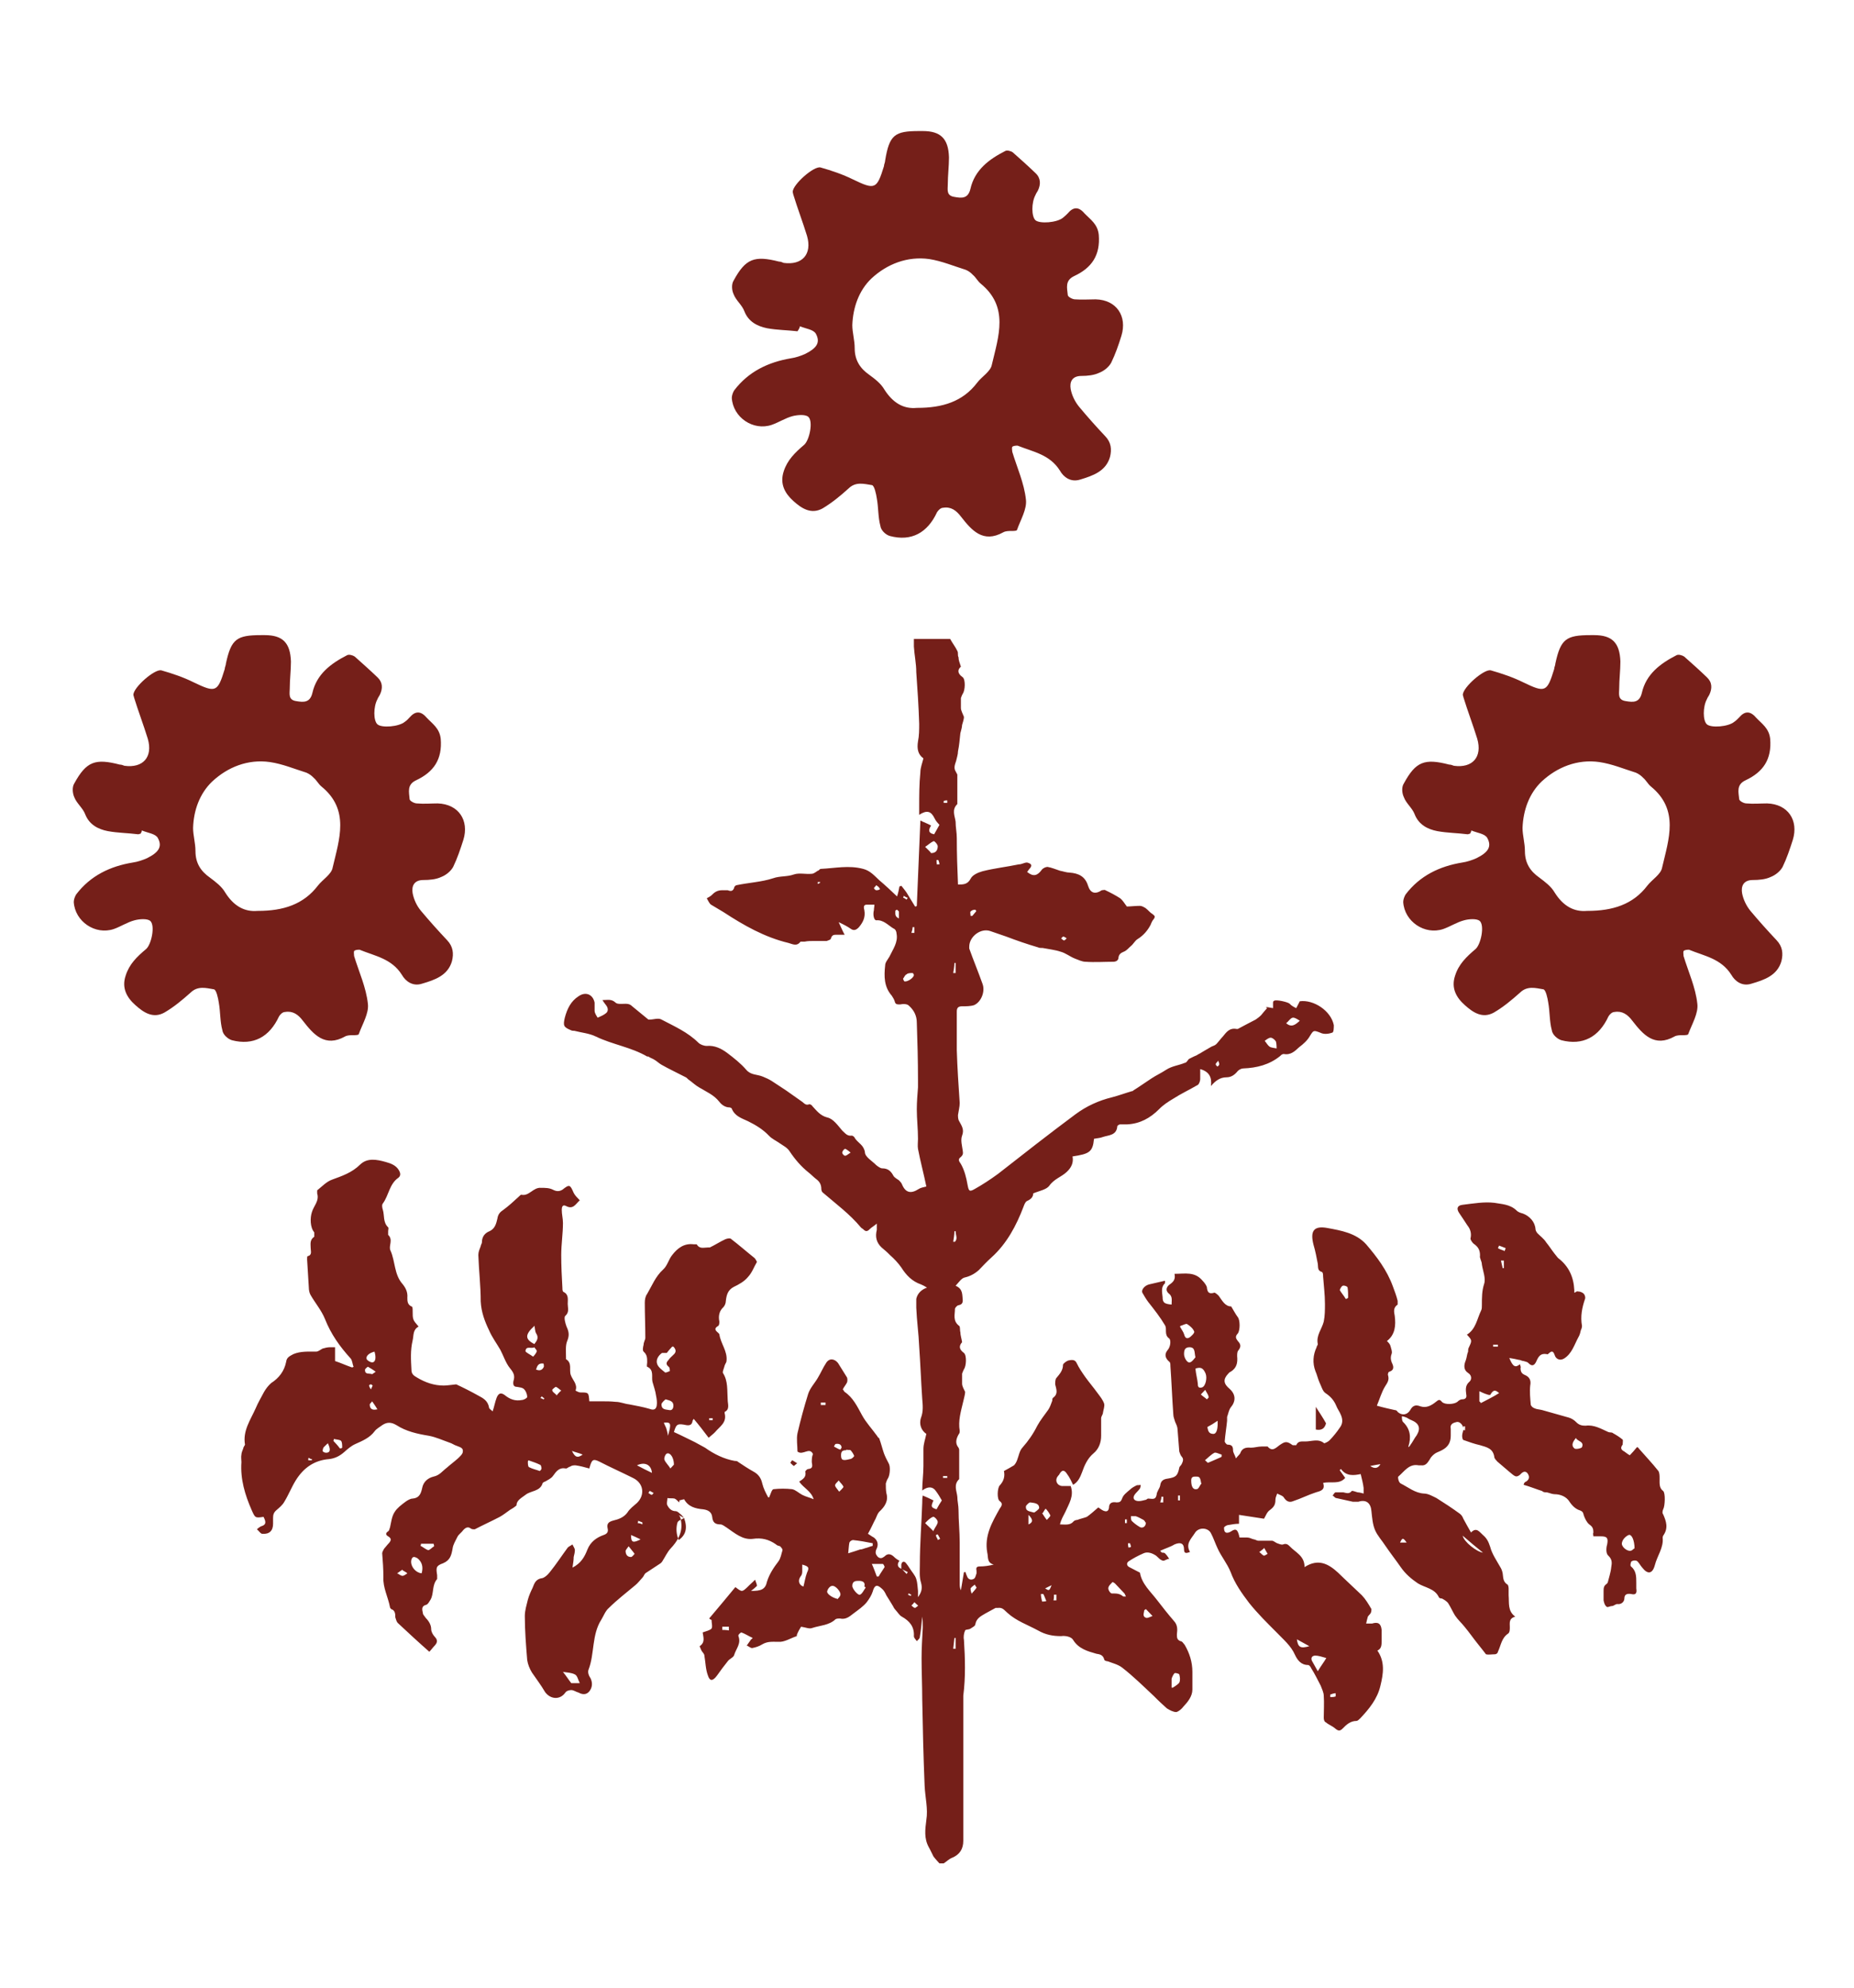 <svg xmlns="http://www.w3.org/2000/svg" fill="none" viewBox="0 0 14 15" height="15" width="14">
<path fill="#751F19" d="M12.343 11.688C12.343 11.622 12.32 11.575 12.298 11.584C12.275 11.594 12.253 11.617 12.248 11.641C12.239 11.669 12.284 11.707 12.311 11.703C12.325 11.703 12.334 11.688 12.343 11.684V11.688ZM11.901 10.85C11.879 10.878 11.861 10.906 11.888 10.93C11.897 10.94 11.942 10.93 11.946 10.921C11.964 10.878 11.915 10.878 11.901 10.854V10.85ZM11.352 9.513C11.352 9.513 11.338 9.513 11.334 9.513C11.338 9.532 11.343 9.551 11.347 9.57C11.347 9.57 11.352 9.57 11.356 9.57C11.356 9.551 11.356 9.532 11.356 9.513H11.352ZM11.361 9.442L11.37 9.419L11.32 9.4L11.311 9.419C11.325 9.428 11.343 9.433 11.356 9.438L11.361 9.442ZM11.311 10.167C11.311 10.167 11.311 10.153 11.311 10.148C11.298 10.148 11.284 10.148 11.275 10.148C11.275 10.148 11.275 10.158 11.275 10.162H11.311V10.167ZM11.181 10.589C11.226 10.565 11.275 10.542 11.32 10.513C11.289 10.485 11.275 10.489 11.253 10.527C11.244 10.527 11.239 10.527 11.23 10.523C11.212 10.518 11.19 10.508 11.171 10.499C11.171 10.523 11.171 10.551 11.171 10.575C11.171 10.575 11.171 10.575 11.181 10.584V10.589ZM11.063 10.764C11.063 10.764 11.054 10.764 11.05 10.764C11.05 10.774 11.05 10.783 11.05 10.793C11.05 10.793 11.059 10.793 11.063 10.793C11.063 10.783 11.063 10.774 11.063 10.764ZM5.107 11.423C5.134 11.432 5.139 11.451 5.143 11.48C5.157 11.565 5.116 11.631 5.062 11.688C5.04 11.712 5.022 11.75 5.004 11.778C4.999 11.788 4.99 11.797 4.981 11.802C4.945 11.826 4.909 11.849 4.873 11.873C4.864 11.883 4.86 11.897 4.851 11.906C4.833 11.925 4.815 11.949 4.797 11.963C4.729 12.02 4.661 12.072 4.598 12.134C4.571 12.157 4.558 12.195 4.54 12.224C4.468 12.337 4.49 12.48 4.445 12.598C4.436 12.617 4.445 12.645 4.459 12.664C4.477 12.702 4.472 12.736 4.45 12.764C4.427 12.792 4.396 12.788 4.369 12.773C4.351 12.769 4.332 12.754 4.314 12.754C4.301 12.754 4.278 12.759 4.269 12.773C4.229 12.83 4.157 12.825 4.116 12.769C4.085 12.716 4.049 12.669 4.017 12.622C3.999 12.593 3.986 12.56 3.981 12.527C3.972 12.418 3.963 12.304 3.963 12.195C3.963 12.153 3.977 12.11 3.986 12.072C3.995 12.039 4.008 12.011 4.022 11.982C4.035 11.949 4.044 11.921 4.085 11.911C4.107 11.911 4.134 11.887 4.152 11.864C4.202 11.802 4.242 11.74 4.287 11.679C4.296 11.669 4.31 11.665 4.323 11.655C4.328 11.669 4.341 11.684 4.341 11.698C4.341 11.712 4.337 11.731 4.332 11.75C4.332 11.774 4.328 11.797 4.323 11.83C4.387 11.797 4.414 11.75 4.436 11.693C4.459 11.636 4.504 11.603 4.558 11.584C4.585 11.575 4.594 11.56 4.589 11.537C4.58 11.499 4.594 11.485 4.63 11.475C4.67 11.466 4.711 11.451 4.738 11.414C4.756 11.385 4.783 11.366 4.81 11.342C4.873 11.281 4.86 11.191 4.779 11.153C4.693 11.11 4.607 11.072 4.526 11.03C4.477 11.006 4.468 11.015 4.45 11.082C4.414 11.072 4.382 11.063 4.346 11.058C4.332 11.058 4.319 11.058 4.305 11.068C4.296 11.068 4.283 11.082 4.274 11.082C4.224 11.072 4.202 11.101 4.175 11.139C4.161 11.158 4.139 11.167 4.116 11.181C4.112 11.181 4.103 11.186 4.098 11.191C4.08 11.257 4.008 11.248 3.968 11.281C3.936 11.305 3.9 11.323 3.9 11.361C3.882 11.376 3.868 11.385 3.85 11.395C3.823 11.414 3.801 11.432 3.774 11.447C3.711 11.48 3.648 11.508 3.585 11.541C3.576 11.541 3.567 11.541 3.558 11.537C3.535 11.518 3.517 11.527 3.499 11.546C3.486 11.565 3.463 11.579 3.454 11.598C3.44 11.627 3.422 11.655 3.418 11.684C3.409 11.736 3.4 11.774 3.346 11.797C3.292 11.816 3.292 11.83 3.301 11.887C3.301 11.897 3.301 11.911 3.301 11.916C3.26 11.963 3.278 12.025 3.251 12.072C3.242 12.086 3.233 12.105 3.22 12.11C3.179 12.12 3.188 12.148 3.193 12.172C3.193 12.186 3.206 12.195 3.215 12.21C3.238 12.233 3.256 12.262 3.256 12.295C3.256 12.314 3.269 12.337 3.283 12.352C3.305 12.375 3.305 12.394 3.283 12.418C3.269 12.432 3.26 12.446 3.242 12.465C3.161 12.394 3.08 12.319 3.003 12.247C2.994 12.238 2.99 12.219 2.985 12.205C2.985 12.181 2.985 12.153 2.954 12.143C2.954 12.143 2.945 12.134 2.945 12.129C2.931 12.053 2.891 11.982 2.895 11.902C2.895 11.84 2.891 11.783 2.886 11.722C2.886 11.712 2.895 11.698 2.9 11.688C2.913 11.674 2.922 11.66 2.936 11.646C2.958 11.622 2.954 11.608 2.931 11.594C2.913 11.584 2.909 11.57 2.931 11.556C2.94 11.551 2.94 11.537 2.945 11.527C2.954 11.489 2.958 11.442 2.981 11.409C2.999 11.38 3.03 11.357 3.062 11.333C3.076 11.323 3.098 11.309 3.116 11.309C3.166 11.305 3.179 11.271 3.188 11.229C3.197 11.181 3.233 11.153 3.274 11.143C3.319 11.134 3.341 11.101 3.373 11.077C3.4 11.053 3.431 11.03 3.458 11.006C3.472 10.992 3.495 10.973 3.495 10.954C3.499 10.925 3.472 10.921 3.449 10.911C3.431 10.906 3.413 10.892 3.395 10.887C3.341 10.868 3.292 10.845 3.238 10.835C3.152 10.821 3.067 10.802 2.994 10.755C2.954 10.731 2.922 10.731 2.886 10.755C2.868 10.769 2.841 10.783 2.828 10.802C2.792 10.85 2.738 10.873 2.684 10.897C2.652 10.911 2.625 10.935 2.598 10.959C2.566 10.987 2.53 11.006 2.485 11.011C2.373 11.02 2.292 11.077 2.233 11.172C2.201 11.224 2.179 11.281 2.147 11.333C2.134 11.357 2.111 11.376 2.089 11.395C2.066 11.414 2.062 11.432 2.062 11.456C2.062 11.47 2.062 11.485 2.062 11.499C2.062 11.551 2.035 11.579 1.981 11.575C1.967 11.575 1.954 11.551 1.94 11.541C1.949 11.532 1.963 11.522 1.972 11.518C2.008 11.508 2.012 11.489 1.99 11.447C1.927 11.456 1.927 11.456 1.9 11.395C1.85 11.281 1.814 11.162 1.823 11.034C1.823 11.015 1.819 10.996 1.823 10.977C1.823 10.963 1.832 10.944 1.837 10.93C1.837 10.921 1.85 10.906 1.85 10.902C1.832 10.797 1.891 10.717 1.931 10.627C1.949 10.584 1.972 10.546 1.994 10.504C2.008 10.48 2.026 10.456 2.048 10.437C2.107 10.399 2.147 10.347 2.161 10.276C2.165 10.243 2.188 10.234 2.215 10.219C2.269 10.196 2.328 10.2 2.386 10.2C2.404 10.2 2.418 10.186 2.436 10.177C2.454 10.172 2.472 10.167 2.49 10.167C2.503 10.167 2.517 10.167 2.53 10.167V10.271C2.575 10.286 2.616 10.305 2.657 10.319C2.657 10.319 2.666 10.319 2.67 10.314C2.661 10.295 2.661 10.267 2.648 10.252C2.566 10.162 2.499 10.068 2.454 9.954C2.427 9.888 2.382 9.836 2.346 9.774C2.337 9.76 2.332 9.736 2.332 9.717C2.328 9.646 2.323 9.575 2.319 9.504C2.319 9.494 2.319 9.48 2.323 9.48C2.359 9.471 2.346 9.442 2.346 9.419C2.346 9.39 2.337 9.357 2.373 9.333C2.373 9.333 2.373 9.31 2.373 9.3C2.341 9.262 2.341 9.191 2.355 9.148C2.368 9.101 2.413 9.063 2.395 9.006C2.395 9.002 2.395 8.987 2.395 8.983C2.431 8.954 2.467 8.916 2.508 8.902C2.584 8.874 2.657 8.85 2.72 8.788C2.774 8.736 2.846 8.75 2.913 8.769C2.949 8.779 2.99 8.793 3.012 8.831C3.026 8.855 3.026 8.874 3.008 8.888C2.94 8.935 2.936 9.021 2.891 9.082C2.882 9.092 2.886 9.115 2.891 9.13C2.904 9.172 2.891 9.224 2.931 9.262C2.936 9.267 2.931 9.281 2.931 9.291C2.931 9.3 2.931 9.314 2.931 9.319C2.972 9.357 2.931 9.404 2.949 9.438C2.985 9.518 2.976 9.618 3.039 9.689C3.062 9.717 3.08 9.75 3.076 9.793C3.076 9.817 3.076 9.845 3.107 9.859C3.116 9.859 3.116 9.878 3.116 9.888C3.116 9.959 3.116 9.959 3.161 10.011C3.116 10.035 3.125 10.077 3.116 10.115C3.098 10.191 3.103 10.262 3.107 10.338C3.107 10.366 3.121 10.38 3.148 10.395C3.211 10.433 3.278 10.456 3.35 10.456C3.377 10.456 3.404 10.451 3.445 10.447C3.495 10.47 3.553 10.499 3.612 10.532C3.648 10.551 3.684 10.57 3.693 10.622C3.693 10.632 3.711 10.641 3.72 10.651C3.733 10.613 3.738 10.579 3.751 10.546C3.765 10.513 3.783 10.508 3.81 10.527C3.85 10.56 3.891 10.575 3.941 10.565C3.954 10.565 3.981 10.551 3.981 10.542C3.981 10.523 3.972 10.499 3.959 10.485C3.945 10.47 3.923 10.47 3.904 10.466C3.877 10.466 3.873 10.447 3.877 10.423C3.891 10.38 3.877 10.357 3.85 10.324C3.819 10.286 3.801 10.229 3.778 10.186C3.751 10.139 3.715 10.091 3.693 10.039C3.661 9.973 3.634 9.902 3.63 9.821C3.63 9.703 3.616 9.589 3.612 9.471C3.612 9.447 3.621 9.428 3.63 9.404C3.63 9.395 3.639 9.385 3.639 9.376C3.639 9.333 3.661 9.305 3.697 9.291C3.738 9.272 3.747 9.234 3.756 9.196C3.76 9.167 3.774 9.148 3.796 9.134C3.841 9.101 3.877 9.068 3.918 9.03C3.923 9.025 3.932 9.016 3.936 9.016C3.995 9.03 4.026 8.959 4.085 8.964C4.116 8.964 4.148 8.964 4.175 8.978C4.202 8.992 4.224 8.992 4.247 8.978C4.301 8.935 4.305 8.94 4.332 9.002C4.341 9.021 4.36 9.039 4.378 9.058C4.346 9.087 4.328 9.13 4.274 9.101C4.247 9.087 4.242 9.111 4.242 9.13C4.242 9.163 4.251 9.196 4.251 9.229C4.251 9.31 4.238 9.39 4.238 9.471C4.238 9.551 4.242 9.637 4.247 9.722C4.247 9.731 4.247 9.746 4.256 9.75C4.296 9.769 4.287 9.807 4.287 9.84C4.287 9.869 4.301 9.902 4.269 9.93C4.256 9.94 4.269 9.987 4.278 10.011C4.296 10.049 4.301 10.077 4.283 10.12C4.269 10.153 4.274 10.2 4.274 10.243C4.274 10.248 4.274 10.257 4.274 10.257C4.323 10.286 4.296 10.338 4.31 10.376C4.323 10.414 4.364 10.447 4.346 10.494C4.346 10.494 4.369 10.508 4.382 10.508C4.445 10.508 4.445 10.508 4.45 10.575C4.481 10.575 4.513 10.575 4.544 10.575C4.58 10.575 4.612 10.575 4.648 10.579C4.684 10.579 4.715 10.594 4.751 10.598C4.801 10.608 4.855 10.617 4.905 10.632C4.941 10.646 4.954 10.632 4.959 10.608C4.963 10.584 4.959 10.556 4.954 10.532C4.95 10.499 4.936 10.461 4.927 10.428C4.918 10.39 4.941 10.338 4.887 10.314C4.882 10.314 4.887 10.29 4.887 10.281C4.887 10.248 4.887 10.224 4.86 10.2C4.851 10.191 4.855 10.167 4.86 10.148C4.86 10.129 4.873 10.11 4.873 10.096C4.873 10.006 4.869 9.921 4.869 9.831C4.869 9.807 4.873 9.783 4.887 9.764C4.923 9.703 4.95 9.632 5.008 9.58C5.04 9.551 5.049 9.504 5.076 9.471C5.116 9.419 5.166 9.381 5.238 9.39C5.247 9.39 5.256 9.39 5.261 9.39C5.283 9.428 5.315 9.414 5.346 9.414C5.351 9.414 5.355 9.414 5.36 9.414C5.4 9.395 5.436 9.371 5.477 9.352C5.49 9.347 5.508 9.343 5.517 9.347C5.58 9.395 5.639 9.447 5.698 9.494C5.707 9.504 5.711 9.513 5.716 9.523C5.693 9.561 5.68 9.603 5.648 9.637C5.621 9.67 5.58 9.693 5.54 9.712C5.495 9.736 5.486 9.774 5.481 9.817C5.481 9.836 5.472 9.854 5.463 9.864C5.432 9.892 5.423 9.93 5.432 9.973C5.432 9.982 5.432 10.001 5.423 10.006C5.391 10.025 5.4 10.039 5.423 10.058L5.432 10.068C5.441 10.139 5.495 10.196 5.486 10.271C5.486 10.281 5.477 10.29 5.472 10.305C5.468 10.324 5.454 10.352 5.459 10.361C5.499 10.423 5.49 10.494 5.495 10.565C5.495 10.594 5.513 10.636 5.472 10.655V10.665C5.49 10.736 5.436 10.764 5.4 10.807C5.387 10.821 5.373 10.831 5.351 10.85C5.315 10.802 5.279 10.755 5.238 10.707C5.238 10.712 5.229 10.717 5.229 10.726C5.225 10.75 5.211 10.759 5.184 10.755C5.116 10.741 5.107 10.745 5.089 10.807C5.143 10.831 5.197 10.859 5.247 10.883C5.274 10.897 5.297 10.911 5.324 10.925C5.391 10.973 5.468 11.011 5.549 11.025C5.558 11.025 5.567 11.025 5.576 11.034C5.612 11.058 5.648 11.082 5.689 11.105C5.725 11.124 5.747 11.153 5.756 11.195C5.765 11.233 5.783 11.267 5.801 11.3C5.806 11.3 5.81 11.3 5.81 11.295C5.819 11.276 5.828 11.238 5.842 11.238C5.887 11.233 5.936 11.233 5.981 11.238C6.008 11.243 6.031 11.267 6.058 11.281C6.085 11.295 6.112 11.3 6.144 11.314C6.126 11.252 6.067 11.229 6.035 11.181C6.063 11.162 6.09 11.148 6.081 11.105C6.081 11.101 6.094 11.086 6.103 11.086C6.139 11.082 6.135 11.063 6.13 11.034C6.13 11.015 6.13 10.992 6.139 10.973C6.112 10.916 6.063 10.987 6.022 10.954C6.022 10.911 6.013 10.859 6.022 10.816C6.045 10.717 6.072 10.617 6.103 10.518C6.117 10.475 6.153 10.437 6.175 10.399C6.198 10.361 6.216 10.319 6.238 10.286C6.261 10.248 6.301 10.252 6.328 10.286C6.351 10.324 6.373 10.357 6.396 10.395C6.4 10.404 6.4 10.423 6.396 10.433C6.387 10.451 6.373 10.466 6.364 10.485C6.369 10.489 6.373 10.499 6.378 10.504C6.441 10.546 6.473 10.613 6.509 10.679C6.54 10.736 6.585 10.783 6.626 10.84C6.626 10.845 6.635 10.85 6.639 10.854C6.653 10.892 6.662 10.93 6.675 10.968C6.684 10.992 6.698 11.02 6.711 11.044C6.725 11.068 6.72 11.129 6.707 11.153C6.698 11.167 6.693 11.181 6.689 11.195C6.689 11.219 6.689 11.243 6.693 11.267C6.711 11.328 6.68 11.371 6.639 11.409C6.626 11.423 6.621 11.442 6.612 11.461C6.594 11.494 6.581 11.527 6.554 11.575C6.563 11.579 6.581 11.594 6.599 11.603C6.63 11.627 6.635 11.66 6.617 11.693C6.608 11.717 6.612 11.731 6.63 11.75C6.648 11.764 6.662 11.759 6.68 11.745C6.702 11.722 6.725 11.726 6.747 11.745C6.761 11.759 6.774 11.769 6.792 11.778C6.77 11.807 6.779 11.83 6.81 11.84C6.824 11.854 6.833 11.864 6.846 11.878L6.855 11.864C6.855 11.864 6.824 11.849 6.806 11.84C6.806 11.83 6.806 11.816 6.806 11.807C6.81 11.783 6.828 11.778 6.842 11.797C6.851 11.807 6.86 11.821 6.869 11.835C6.887 11.864 6.91 11.887 6.919 11.916C6.928 11.944 6.928 11.973 6.932 12.006C6.932 12.02 6.932 12.034 6.932 12.053C6.955 12.02 6.968 11.992 6.955 11.944C6.941 11.902 6.946 11.854 6.946 11.807C6.946 11.65 6.959 11.494 6.964 11.342C6.964 11.323 6.964 11.305 6.968 11.286C7 11.3 7.022 11.309 7.049 11.323C7.027 11.371 7.031 11.376 7.072 11.39C7.085 11.366 7.099 11.342 7.112 11.323C7.099 11.3 7.085 11.276 7.067 11.252C7.045 11.219 7.009 11.214 6.964 11.248C6.964 11.186 6.973 11.124 6.973 11.063C6.973 11.02 6.973 10.977 6.973 10.935C6.973 10.897 6.986 10.864 6.995 10.821C6.959 10.797 6.937 10.75 6.955 10.698C6.973 10.651 6.968 10.603 6.964 10.556C6.955 10.423 6.95 10.29 6.941 10.162C6.937 10.063 6.923 9.968 6.919 9.869C6.919 9.845 6.919 9.821 6.919 9.802C6.928 9.76 6.959 9.731 7 9.717C6.986 9.708 6.968 9.698 6.955 9.693C6.887 9.67 6.842 9.622 6.806 9.565C6.783 9.532 6.752 9.499 6.72 9.471C6.702 9.452 6.68 9.433 6.657 9.414C6.617 9.376 6.608 9.333 6.621 9.281C6.621 9.267 6.621 9.257 6.621 9.234C6.599 9.253 6.581 9.262 6.567 9.276C6.549 9.295 6.536 9.295 6.518 9.276C6.513 9.272 6.504 9.267 6.5 9.262C6.418 9.163 6.315 9.087 6.216 9.002C6.207 8.997 6.202 8.983 6.202 8.973C6.202 8.94 6.189 8.916 6.162 8.897C6.144 8.883 6.126 8.864 6.108 8.85C6.049 8.803 6.004 8.75 5.963 8.689C5.945 8.66 5.914 8.646 5.887 8.627C5.86 8.608 5.828 8.594 5.806 8.57C5.761 8.523 5.707 8.49 5.648 8.461C5.598 8.438 5.549 8.423 5.526 8.367C5.526 8.362 5.513 8.357 5.508 8.357C5.477 8.357 5.45 8.338 5.432 8.315C5.391 8.262 5.333 8.239 5.279 8.206C5.252 8.191 5.229 8.168 5.202 8.149C5.193 8.144 5.188 8.134 5.179 8.13C5.116 8.097 5.053 8.068 4.995 8.035C4.977 8.025 4.959 8.007 4.941 7.997C4.927 7.988 4.909 7.983 4.896 7.973H4.887C4.765 7.902 4.625 7.883 4.499 7.822C4.45 7.798 4.391 7.793 4.337 7.779C4.328 7.779 4.319 7.779 4.31 7.774C4.256 7.751 4.251 7.741 4.265 7.68C4.283 7.613 4.31 7.556 4.369 7.518C4.423 7.481 4.477 7.504 4.49 7.566C4.49 7.585 4.49 7.608 4.49 7.627C4.49 7.646 4.504 7.665 4.513 7.68C4.535 7.67 4.558 7.661 4.576 7.646C4.594 7.632 4.594 7.608 4.576 7.585C4.567 7.575 4.562 7.566 4.549 7.547C4.589 7.547 4.616 7.537 4.648 7.566C4.661 7.58 4.697 7.575 4.724 7.575C4.747 7.575 4.76 7.58 4.774 7.594C4.815 7.627 4.855 7.661 4.896 7.694C4.896 7.694 4.905 7.694 4.909 7.694C4.936 7.694 4.972 7.68 4.995 7.694C5.094 7.746 5.193 7.789 5.274 7.869C5.288 7.883 5.315 7.893 5.337 7.893C5.396 7.888 5.445 7.912 5.49 7.945C5.54 7.983 5.594 8.025 5.635 8.073C5.671 8.115 5.716 8.106 5.761 8.125C5.783 8.134 5.806 8.144 5.828 8.158C5.864 8.182 5.9 8.206 5.936 8.229C5.977 8.258 6.017 8.286 6.058 8.315C6.076 8.329 6.085 8.343 6.112 8.333C6.117 8.333 6.13 8.338 6.135 8.348C6.166 8.381 6.193 8.419 6.247 8.433C6.292 8.442 6.328 8.495 6.36 8.532C6.382 8.551 6.396 8.575 6.432 8.57C6.441 8.57 6.45 8.58 6.454 8.585C6.454 8.585 6.454 8.589 6.459 8.594C6.482 8.627 6.522 8.641 6.531 8.694C6.531 8.731 6.585 8.76 6.617 8.793C6.63 8.803 6.648 8.817 6.662 8.817C6.707 8.817 6.729 8.84 6.747 8.874C6.756 8.888 6.774 8.897 6.788 8.907C6.797 8.916 6.806 8.926 6.81 8.935C6.837 9.002 6.878 9.011 6.937 8.973C6.95 8.964 6.973 8.959 6.995 8.954C6.977 8.864 6.95 8.765 6.932 8.67C6.928 8.646 6.932 8.618 6.932 8.594C6.932 8.518 6.923 8.447 6.923 8.371C6.923 8.315 6.928 8.258 6.932 8.206C6.932 8.187 6.932 8.168 6.932 8.149C6.932 8.007 6.928 7.86 6.923 7.717C6.923 7.665 6.901 7.623 6.864 7.59C6.851 7.575 6.819 7.575 6.797 7.58C6.774 7.58 6.761 7.58 6.756 7.556C6.752 7.542 6.743 7.528 6.734 7.514C6.675 7.447 6.675 7.367 6.684 7.286C6.684 7.263 6.702 7.244 6.716 7.22C6.743 7.163 6.783 7.111 6.77 7.045C6.77 7.03 6.761 7.011 6.747 7.007C6.707 6.983 6.671 6.94 6.617 6.945C6.599 6.945 6.59 6.902 6.599 6.869C6.599 6.855 6.603 6.841 6.603 6.827C6.585 6.827 6.563 6.827 6.545 6.827C6.518 6.827 6.522 6.85 6.527 6.869C6.536 6.921 6.518 6.959 6.486 6.997C6.468 7.016 6.45 7.026 6.427 7.011C6.4 6.992 6.373 6.978 6.333 6.959C6.351 6.997 6.36 7.021 6.378 7.054C6.351 7.054 6.337 7.054 6.319 7.054C6.297 7.054 6.283 7.054 6.274 7.083C6.274 7.092 6.252 7.097 6.243 7.101C6.211 7.101 6.18 7.101 6.153 7.101C6.126 7.101 6.099 7.101 6.076 7.106C6.067 7.106 6.049 7.106 6.045 7.106C6.017 7.144 5.986 7.125 5.954 7.116C5.774 7.073 5.616 6.983 5.463 6.883C5.432 6.865 5.4 6.846 5.369 6.827C5.355 6.817 5.346 6.793 5.337 6.779C5.351 6.77 5.364 6.765 5.373 6.756C5.396 6.732 5.418 6.718 5.454 6.718C5.468 6.718 5.481 6.718 5.495 6.718C5.517 6.727 5.535 6.727 5.544 6.699C5.544 6.689 5.558 6.68 5.562 6.68C5.653 6.661 5.752 6.656 5.837 6.628C5.891 6.609 5.941 6.618 5.995 6.599C6.035 6.585 6.085 6.599 6.13 6.594C6.144 6.594 6.162 6.58 6.175 6.571C6.184 6.571 6.189 6.557 6.198 6.557C6.306 6.552 6.409 6.528 6.518 6.557C6.572 6.571 6.603 6.609 6.639 6.642C6.684 6.68 6.729 6.722 6.774 6.765C6.783 6.737 6.788 6.713 6.792 6.689C6.792 6.689 6.801 6.689 6.806 6.684C6.824 6.708 6.842 6.727 6.855 6.751C6.873 6.779 6.891 6.812 6.91 6.841C6.914 6.841 6.919 6.841 6.923 6.836C6.932 6.623 6.941 6.405 6.95 6.192C6.977 6.206 7.004 6.215 7.031 6.23C7.013 6.258 7.004 6.286 7.054 6.296C7.067 6.272 7.081 6.249 7.094 6.225C7.081 6.211 7.067 6.196 7.058 6.177C7.031 6.121 7 6.111 6.941 6.149C6.941 6.13 6.941 6.111 6.941 6.092C6.941 6.002 6.941 5.917 6.95 5.827C6.95 5.794 6.964 5.76 6.973 5.723C6.932 5.694 6.923 5.651 6.932 5.595C6.941 5.552 6.941 5.505 6.941 5.462C6.937 5.329 6.928 5.201 6.919 5.073C6.919 5.007 6.905 4.945 6.901 4.879C6.901 4.86 6.901 4.841 6.901 4.822H7.175C7.193 4.855 7.216 4.884 7.229 4.912C7.238 4.927 7.229 4.945 7.238 4.96C7.238 4.983 7.247 5.002 7.256 5.031C7.229 5.054 7.229 5.083 7.27 5.111C7.292 5.13 7.288 5.211 7.27 5.235C7.265 5.244 7.261 5.253 7.256 5.268C7.256 5.291 7.256 5.32 7.256 5.343C7.256 5.362 7.27 5.386 7.279 5.41C7.279 5.429 7.27 5.452 7.265 5.471C7.265 5.49 7.256 5.514 7.252 5.533C7.247 5.58 7.243 5.628 7.234 5.67C7.234 5.694 7.225 5.718 7.22 5.742C7.211 5.77 7.198 5.798 7.22 5.827C7.22 5.832 7.229 5.841 7.229 5.846C7.229 5.917 7.229 5.983 7.229 6.054C7.229 6.059 7.229 6.068 7.229 6.068C7.184 6.111 7.211 6.159 7.216 6.201C7.216 6.244 7.225 6.282 7.225 6.324C7.225 6.443 7.229 6.557 7.234 6.675C7.274 6.675 7.306 6.675 7.329 6.632C7.342 6.604 7.383 6.585 7.419 6.575C7.509 6.552 7.603 6.542 7.693 6.523C7.716 6.523 7.734 6.509 7.756 6.509C7.793 6.519 7.797 6.533 7.77 6.561C7.766 6.566 7.761 6.575 7.756 6.58C7.802 6.618 7.833 6.609 7.865 6.566C7.874 6.552 7.896 6.542 7.91 6.542C7.941 6.547 7.973 6.561 8.004 6.571C8.027 6.575 8.054 6.585 8.076 6.585C8.144 6.59 8.194 6.613 8.216 6.684C8.234 6.741 8.27 6.751 8.32 6.718C8.329 6.718 8.342 6.713 8.347 6.718C8.387 6.737 8.423 6.756 8.459 6.779C8.477 6.793 8.491 6.817 8.509 6.841C8.536 6.841 8.572 6.836 8.608 6.836C8.622 6.836 8.64 6.846 8.653 6.855C8.671 6.869 8.685 6.888 8.703 6.898C8.721 6.912 8.725 6.917 8.712 6.936C8.703 6.945 8.694 6.964 8.689 6.978C8.667 7.021 8.635 7.059 8.59 7.087C8.572 7.097 8.558 7.125 8.54 7.139C8.522 7.154 8.509 7.173 8.486 7.182C8.464 7.191 8.45 7.201 8.446 7.225C8.446 7.248 8.428 7.258 8.405 7.258C8.338 7.258 8.266 7.263 8.198 7.258C8.171 7.258 8.144 7.244 8.117 7.234C8.081 7.22 8.045 7.191 8.009 7.182C7.968 7.168 7.919 7.163 7.874 7.154C7.86 7.154 7.847 7.154 7.838 7.149C7.756 7.125 7.675 7.097 7.599 7.068C7.558 7.054 7.518 7.04 7.477 7.026C7.405 7.002 7.319 7.068 7.319 7.144C7.319 7.149 7.319 7.154 7.319 7.158C7.351 7.248 7.387 7.334 7.419 7.424C7.441 7.481 7.41 7.561 7.356 7.585C7.329 7.594 7.297 7.594 7.265 7.594C7.238 7.594 7.225 7.604 7.225 7.632C7.225 7.67 7.225 7.703 7.225 7.741C7.225 7.803 7.225 7.864 7.225 7.926C7.229 8.059 7.238 8.191 7.247 8.324C7.247 8.352 7.238 8.386 7.234 8.414C7.234 8.428 7.234 8.447 7.243 8.461C7.261 8.495 7.283 8.523 7.265 8.57C7.252 8.604 7.265 8.646 7.27 8.684C7.274 8.708 7.27 8.717 7.256 8.731C7.234 8.746 7.238 8.76 7.256 8.784C7.283 8.831 7.297 8.888 7.306 8.94C7.315 8.987 7.319 8.997 7.36 8.973C7.419 8.94 7.477 8.902 7.536 8.859C7.729 8.708 7.923 8.556 8.121 8.409C8.203 8.348 8.297 8.305 8.396 8.281C8.45 8.267 8.5 8.248 8.549 8.234C8.549 8.234 8.558 8.234 8.558 8.229C8.604 8.201 8.649 8.168 8.694 8.139C8.73 8.115 8.77 8.097 8.806 8.073C8.851 8.044 8.901 8.04 8.946 8.021C8.959 8.021 8.968 8.002 8.977 7.992C8.995 7.983 9.013 7.973 9.036 7.964C9.05 7.954 9.063 7.95 9.077 7.94C9.099 7.926 9.126 7.912 9.149 7.898C9.162 7.893 9.176 7.888 9.185 7.879C9.203 7.86 9.216 7.841 9.234 7.822C9.261 7.789 9.284 7.755 9.338 7.765C9.338 7.765 9.342 7.765 9.347 7.765C9.392 7.741 9.437 7.717 9.482 7.694C9.496 7.684 9.509 7.675 9.523 7.661C9.536 7.646 9.55 7.627 9.568 7.608L9.559 7.599C9.559 7.599 9.595 7.604 9.613 7.608C9.613 7.594 9.613 7.585 9.613 7.571C9.613 7.561 9.613 7.556 9.622 7.552C9.635 7.542 9.725 7.561 9.739 7.575C9.752 7.59 9.77 7.599 9.788 7.608C9.797 7.59 9.806 7.575 9.815 7.556C9.919 7.542 10.05 7.627 10.072 7.736C10.072 7.755 10.072 7.793 10.059 7.793C10.032 7.803 9.996 7.807 9.969 7.793C9.919 7.774 9.919 7.774 9.892 7.817C9.874 7.85 9.842 7.879 9.811 7.902C9.779 7.931 9.748 7.964 9.694 7.954C9.685 7.954 9.676 7.959 9.667 7.969C9.586 8.035 9.491 8.059 9.387 8.063C9.374 8.063 9.356 8.073 9.347 8.082C9.324 8.111 9.297 8.13 9.261 8.13C9.212 8.13 9.176 8.158 9.144 8.196C9.153 8.13 9.131 8.087 9.063 8.068C9.063 8.097 9.063 8.12 9.063 8.144C9.063 8.158 9.054 8.182 9.045 8.187C8.982 8.224 8.919 8.253 8.86 8.291C8.82 8.315 8.784 8.338 8.752 8.371C8.685 8.438 8.608 8.48 8.513 8.485C8.495 8.485 8.477 8.485 8.459 8.485C8.45 8.485 8.437 8.495 8.437 8.499C8.432 8.57 8.369 8.566 8.329 8.58C8.306 8.589 8.284 8.589 8.261 8.594C8.252 8.694 8.225 8.708 8.099 8.727C8.108 8.774 8.09 8.812 8.054 8.845C8.013 8.883 7.959 8.897 7.923 8.949C7.901 8.978 7.847 8.987 7.802 9.006C7.802 9.03 7.788 9.049 7.756 9.063C7.743 9.068 7.734 9.092 7.729 9.106C7.675 9.248 7.603 9.385 7.486 9.49C7.455 9.518 7.423 9.551 7.392 9.584C7.36 9.613 7.324 9.632 7.283 9.641C7.261 9.646 7.238 9.679 7.216 9.703C7.274 9.727 7.265 9.774 7.27 9.812C7.27 9.836 7.261 9.845 7.238 9.85C7.229 9.85 7.211 9.869 7.211 9.878C7.211 9.921 7.193 9.968 7.243 10.006C7.252 10.011 7.247 10.039 7.252 10.053C7.252 10.077 7.261 10.101 7.265 10.129C7.243 10.153 7.238 10.181 7.279 10.21C7.301 10.229 7.297 10.309 7.279 10.333C7.274 10.343 7.27 10.352 7.265 10.366C7.265 10.39 7.265 10.418 7.265 10.442C7.265 10.461 7.279 10.485 7.288 10.504C7.288 10.523 7.279 10.551 7.274 10.575C7.256 10.651 7.234 10.722 7.247 10.797C7.247 10.807 7.247 10.816 7.238 10.826C7.22 10.859 7.211 10.892 7.238 10.925C7.238 10.925 7.243 10.935 7.243 10.94C7.243 11.011 7.243 11.077 7.243 11.148C7.243 11.153 7.243 11.162 7.243 11.162C7.198 11.205 7.225 11.252 7.229 11.295C7.229 11.328 7.238 11.361 7.238 11.395C7.238 11.475 7.247 11.56 7.247 11.641C7.247 11.745 7.247 11.845 7.247 11.949C7.247 11.968 7.247 11.982 7.256 12.001C7.265 11.954 7.27 11.911 7.279 11.864C7.279 11.864 7.288 11.864 7.292 11.864C7.292 11.873 7.297 11.883 7.301 11.892C7.31 11.921 7.333 11.925 7.351 11.916C7.365 11.911 7.369 11.887 7.374 11.873C7.374 11.868 7.374 11.859 7.374 11.854C7.369 11.83 7.374 11.821 7.401 11.821C7.432 11.821 7.468 11.816 7.504 11.807C7.45 11.793 7.464 11.75 7.455 11.717C7.432 11.589 7.491 11.489 7.549 11.385C7.563 11.366 7.576 11.347 7.549 11.328C7.527 11.314 7.531 11.229 7.549 11.21C7.579 11.178 7.59 11.142 7.581 11.101C7.608 11.086 7.635 11.072 7.657 11.058C7.666 11.049 7.675 11.034 7.68 11.02C7.693 10.987 7.698 10.949 7.72 10.925C7.766 10.873 7.802 10.821 7.833 10.759C7.856 10.717 7.887 10.679 7.914 10.641C7.928 10.622 7.937 10.594 7.946 10.57C7.946 10.56 7.946 10.551 7.955 10.546C7.991 10.518 7.977 10.485 7.968 10.447C7.968 10.433 7.968 10.409 7.977 10.399C8 10.371 8.027 10.343 8.027 10.3C8.027 10.29 8.054 10.271 8.067 10.267C8.09 10.262 8.117 10.257 8.13 10.286C8.148 10.324 8.171 10.357 8.194 10.39C8.225 10.433 8.257 10.47 8.288 10.513C8.306 10.537 8.329 10.565 8.338 10.594C8.342 10.613 8.333 10.636 8.329 10.66C8.329 10.674 8.315 10.688 8.315 10.703C8.315 10.745 8.315 10.788 8.315 10.835C8.315 10.887 8.297 10.935 8.257 10.968C8.212 11.006 8.189 11.058 8.171 11.11C8.157 11.148 8.139 11.186 8.103 11.205C8.09 11.177 8.076 11.148 8.058 11.124C8.04 11.096 8.022 11.086 8 11.124C8 11.129 7.991 11.134 7.986 11.143C7.964 11.172 7.982 11.21 8.018 11.214C8.04 11.214 8.063 11.214 8.085 11.214C8.112 11.29 8.072 11.347 8.045 11.409C8.031 11.437 8.013 11.466 8.004 11.504C8.045 11.504 8.081 11.513 8.108 11.48C8.112 11.475 8.126 11.47 8.135 11.47C8.157 11.461 8.184 11.456 8.207 11.447C8.234 11.428 8.261 11.404 8.293 11.376C8.297 11.376 8.311 11.39 8.329 11.399C8.351 11.409 8.369 11.409 8.374 11.38C8.374 11.338 8.401 11.333 8.432 11.338C8.455 11.338 8.464 11.333 8.473 11.309C8.482 11.281 8.509 11.262 8.531 11.243C8.545 11.229 8.563 11.219 8.581 11.21C8.59 11.205 8.604 11.21 8.613 11.205C8.613 11.214 8.613 11.229 8.604 11.238C8.594 11.252 8.576 11.267 8.567 11.281C8.549 11.309 8.567 11.328 8.599 11.328C8.617 11.328 8.631 11.323 8.649 11.319C8.658 11.319 8.662 11.309 8.671 11.309C8.698 11.309 8.725 11.323 8.734 11.281C8.734 11.257 8.757 11.233 8.761 11.21C8.766 11.172 8.788 11.162 8.82 11.158C8.878 11.148 8.892 11.139 8.905 11.077C8.905 11.068 8.919 11.058 8.923 11.049C8.932 11.03 8.941 11.011 8.923 10.992C8.914 10.982 8.91 10.968 8.905 10.954C8.901 10.897 8.896 10.845 8.892 10.788C8.892 10.769 8.883 10.75 8.874 10.731C8.869 10.712 8.86 10.693 8.86 10.674C8.851 10.551 8.847 10.433 8.838 10.309C8.838 10.295 8.838 10.281 8.829 10.276C8.797 10.248 8.793 10.219 8.815 10.191C8.842 10.162 8.842 10.11 8.829 10.101C8.788 10.072 8.815 10.03 8.797 10.001C8.761 9.94 8.716 9.883 8.671 9.826C8.653 9.802 8.64 9.779 8.626 9.755C8.617 9.736 8.64 9.703 8.676 9.693C8.716 9.684 8.757 9.674 8.797 9.665C8.797 9.674 8.797 9.684 8.797 9.684C8.766 9.712 8.775 9.75 8.779 9.788C8.779 9.831 8.793 9.84 8.847 9.845C8.847 9.812 8.856 9.783 8.824 9.76C8.797 9.736 8.811 9.708 8.833 9.693C8.86 9.674 8.878 9.655 8.869 9.613C8.95 9.613 9.022 9.594 9.081 9.665C9.095 9.679 9.108 9.698 9.113 9.712C9.117 9.75 9.126 9.769 9.171 9.755C9.176 9.755 9.194 9.769 9.203 9.779C9.23 9.817 9.252 9.859 9.297 9.859C9.315 9.888 9.329 9.916 9.347 9.94C9.365 9.963 9.365 10.039 9.347 10.063C9.324 10.087 9.333 10.101 9.347 10.12C9.369 10.143 9.374 10.162 9.351 10.191C9.342 10.2 9.342 10.219 9.342 10.234C9.347 10.286 9.338 10.324 9.293 10.352C9.288 10.352 9.279 10.361 9.275 10.366C9.234 10.409 9.239 10.442 9.284 10.48C9.333 10.523 9.333 10.575 9.293 10.622C9.279 10.641 9.275 10.669 9.266 10.693C9.266 10.703 9.266 10.712 9.266 10.722C9.261 10.774 9.252 10.826 9.248 10.878C9.248 10.883 9.261 10.902 9.27 10.902C9.302 10.902 9.311 10.916 9.311 10.944C9.311 10.963 9.324 10.977 9.333 11.006C9.347 10.987 9.36 10.977 9.365 10.968C9.378 10.93 9.405 10.921 9.446 10.925C9.473 10.925 9.5 10.916 9.527 10.916C9.541 10.916 9.563 10.916 9.572 10.916C9.608 10.959 9.635 10.925 9.662 10.906C9.703 10.878 9.716 10.873 9.761 10.906C9.766 10.906 9.784 10.906 9.788 10.906C9.802 10.873 9.829 10.878 9.856 10.878C9.906 10.878 9.955 10.854 10 10.892C10 10.892 10.027 10.883 10.041 10.868C10.068 10.84 10.095 10.807 10.117 10.774C10.14 10.745 10.14 10.712 10.126 10.679C10.117 10.655 10.099 10.632 10.09 10.608C10.072 10.565 10.045 10.537 10.009 10.513C9.987 10.499 9.978 10.461 9.964 10.433C9.951 10.404 9.946 10.376 9.933 10.347C9.91 10.286 9.915 10.224 9.942 10.167C9.942 10.158 9.951 10.153 9.951 10.143C9.937 10.077 9.982 10.03 9.996 9.973C10.005 9.93 10.005 9.883 10.005 9.84C10.005 9.769 9.996 9.703 9.991 9.632C9.991 9.622 9.991 9.603 9.982 9.599C9.946 9.589 9.955 9.561 9.951 9.537C9.942 9.49 9.933 9.442 9.919 9.395C9.892 9.291 9.919 9.248 10.023 9.267C10.126 9.286 10.239 9.305 10.316 9.39C10.397 9.485 10.473 9.584 10.518 9.708C10.532 9.746 10.545 9.779 10.554 9.817C10.554 9.826 10.554 9.84 10.554 9.845C10.518 9.869 10.527 9.902 10.532 9.93C10.541 10.001 10.536 10.072 10.473 10.12C10.487 10.134 10.496 10.143 10.5 10.158C10.505 10.177 10.514 10.2 10.509 10.215C10.5 10.238 10.5 10.257 10.509 10.281C10.523 10.309 10.532 10.338 10.491 10.352C10.482 10.352 10.478 10.376 10.482 10.38C10.491 10.414 10.478 10.433 10.46 10.461C10.433 10.504 10.419 10.556 10.397 10.608C10.446 10.622 10.491 10.632 10.532 10.641C10.541 10.641 10.55 10.646 10.554 10.655C10.586 10.684 10.626 10.679 10.649 10.641C10.667 10.608 10.689 10.598 10.726 10.613C10.771 10.627 10.807 10.608 10.843 10.579C10.861 10.565 10.87 10.556 10.888 10.579C10.91 10.603 10.982 10.598 11.005 10.579C11.014 10.57 11.027 10.56 11.041 10.56C11.068 10.56 11.077 10.546 11.072 10.523C11.068 10.489 11.063 10.456 11.095 10.428C11.113 10.414 11.117 10.38 11.086 10.361C11.05 10.338 11.054 10.3 11.068 10.267C11.077 10.243 11.077 10.219 11.086 10.2C11.086 10.191 11.086 10.181 11.09 10.172C11.117 10.115 11.117 10.115 11.077 10.072C11.145 10.03 11.153 9.954 11.185 9.888C11.19 9.878 11.19 9.864 11.19 9.85C11.19 9.793 11.19 9.741 11.207 9.689C11.221 9.646 11.198 9.594 11.19 9.542C11.19 9.518 11.171 9.494 11.176 9.475C11.176 9.433 11.162 9.409 11.127 9.385C11.117 9.376 11.104 9.357 11.104 9.347C11.113 9.31 11.104 9.276 11.081 9.248C11.059 9.215 11.041 9.186 11.018 9.153C10.996 9.12 11.005 9.096 11.045 9.092C11.127 9.082 11.207 9.068 11.284 9.077C11.338 9.087 11.401 9.087 11.451 9.134C11.464 9.148 11.482 9.153 11.5 9.158C11.55 9.177 11.591 9.22 11.595 9.276C11.595 9.286 11.604 9.3 11.608 9.305C11.631 9.329 11.658 9.347 11.676 9.376C11.699 9.404 11.717 9.433 11.739 9.461C11.748 9.471 11.757 9.485 11.766 9.494C11.847 9.556 11.883 9.637 11.888 9.736C11.888 9.741 11.888 9.746 11.888 9.755C11.897 9.755 11.906 9.741 11.915 9.746C11.928 9.746 11.946 9.75 11.96 9.764C11.969 9.774 11.973 9.793 11.969 9.802C11.946 9.869 11.933 9.935 11.946 10.006C11.946 10.016 11.942 10.03 11.937 10.039C11.933 10.058 11.928 10.077 11.919 10.091C11.888 10.148 11.87 10.215 11.811 10.252C11.78 10.271 11.748 10.257 11.739 10.224C11.73 10.2 11.721 10.191 11.699 10.21C11.694 10.215 11.685 10.224 11.681 10.219C11.631 10.21 11.617 10.238 11.6 10.276C11.586 10.305 11.568 10.314 11.541 10.286C11.532 10.276 11.518 10.276 11.505 10.271C11.491 10.271 11.482 10.262 11.469 10.262C11.446 10.257 11.424 10.252 11.397 10.248C11.424 10.314 11.442 10.324 11.478 10.295C11.478 10.305 11.487 10.314 11.482 10.324C11.482 10.352 11.491 10.366 11.514 10.376C11.55 10.39 11.563 10.418 11.555 10.456C11.55 10.504 11.555 10.551 11.559 10.598C11.559 10.608 11.572 10.622 11.586 10.627C11.604 10.636 11.627 10.636 11.645 10.641C11.712 10.66 11.78 10.679 11.847 10.698C11.865 10.703 11.888 10.717 11.901 10.731C11.924 10.755 11.946 10.759 11.973 10.759C12.037 10.75 12.091 10.783 12.145 10.807C12.158 10.812 12.172 10.807 12.181 10.816C12.208 10.831 12.23 10.845 12.253 10.864C12.257 10.868 12.253 10.892 12.253 10.902C12.235 10.925 12.239 10.94 12.266 10.954C12.28 10.963 12.289 10.973 12.307 10.982C12.325 10.963 12.343 10.944 12.361 10.921C12.365 10.921 12.374 10.925 12.374 10.93C12.424 10.987 12.478 11.044 12.523 11.101C12.532 11.115 12.532 11.139 12.532 11.158C12.532 11.195 12.528 11.229 12.559 11.252C12.577 11.267 12.573 11.366 12.559 11.39C12.555 11.399 12.55 11.418 12.559 11.428C12.582 11.48 12.6 11.532 12.559 11.589C12.559 11.589 12.555 11.598 12.555 11.603C12.564 11.679 12.514 11.74 12.496 11.812C12.478 11.878 12.442 11.883 12.401 11.83C12.388 11.816 12.379 11.797 12.365 11.783C12.356 11.774 12.334 11.774 12.32 11.783C12.316 11.783 12.307 11.816 12.316 11.821C12.356 11.854 12.356 11.897 12.356 11.944C12.356 11.958 12.356 11.973 12.356 11.987C12.361 12.02 12.356 12.039 12.316 12.029C12.289 12.025 12.266 12.03 12.266 12.063C12.266 12.086 12.244 12.11 12.212 12.105C12.199 12.105 12.185 12.12 12.172 12.12C12.158 12.12 12.136 12.134 12.131 12.124C12.118 12.115 12.113 12.096 12.109 12.077C12.109 12.053 12.109 12.034 12.109 12.011C12.109 11.987 12.109 11.968 12.131 11.954C12.131 11.954 12.136 11.949 12.14 11.944C12.149 11.906 12.163 11.868 12.167 11.826C12.172 11.797 12.176 11.769 12.145 11.74C12.127 11.726 12.127 11.684 12.136 11.655C12.145 11.608 12.136 11.594 12.091 11.594C12.073 11.594 12.05 11.594 12.032 11.594C12.032 11.584 12.027 11.575 12.032 11.565C12.032 11.537 12.027 11.522 12.001 11.504C11.982 11.489 11.969 11.461 11.96 11.437C11.955 11.418 11.955 11.409 11.933 11.399C11.901 11.39 11.874 11.366 11.852 11.333C11.829 11.295 11.784 11.276 11.739 11.276C11.721 11.276 11.703 11.267 11.681 11.262C11.667 11.262 11.654 11.262 11.645 11.252C11.6 11.238 11.555 11.219 11.505 11.205C11.509 11.191 11.514 11.186 11.514 11.186C11.545 11.172 11.555 11.148 11.536 11.12C11.514 11.091 11.491 11.115 11.478 11.129C11.455 11.148 11.442 11.143 11.424 11.129C11.383 11.096 11.347 11.063 11.307 11.03C11.298 11.02 11.284 11.006 11.284 10.996C11.275 10.93 11.226 10.921 11.176 10.906C11.136 10.897 11.095 10.883 11.054 10.868C11.045 10.868 11.041 10.85 11.041 10.835C11.041 10.816 11.05 10.802 11.05 10.783C11.05 10.755 11.023 10.726 11 10.731C10.978 10.736 10.946 10.745 10.955 10.783C10.955 10.802 10.955 10.816 10.955 10.835C10.955 10.887 10.933 10.921 10.888 10.944C10.87 10.954 10.852 10.959 10.838 10.968C10.825 10.977 10.807 10.992 10.798 11.011C10.78 11.039 10.766 11.063 10.73 11.058C10.726 11.058 10.716 11.058 10.712 11.058C10.64 11.044 10.604 11.105 10.559 11.143C10.554 11.143 10.559 11.186 10.577 11.195C10.635 11.224 10.685 11.267 10.752 11.271C10.784 11.271 10.816 11.29 10.847 11.305C10.906 11.342 10.964 11.38 11.023 11.423C11.036 11.432 11.045 11.447 11.05 11.461C11.068 11.494 11.086 11.527 11.108 11.565C11.149 11.522 11.171 11.56 11.198 11.584C11.226 11.608 11.239 11.631 11.253 11.674C11.266 11.726 11.302 11.778 11.329 11.826C11.338 11.84 11.343 11.854 11.347 11.873C11.352 11.902 11.347 11.935 11.383 11.958C11.388 11.958 11.392 11.977 11.392 11.987C11.392 12.006 11.392 12.02 11.392 12.039C11.397 12.096 11.383 12.157 11.442 12.2C11.392 12.214 11.401 12.247 11.401 12.281C11.401 12.295 11.401 12.319 11.388 12.328C11.338 12.361 11.334 12.418 11.311 12.465C11.311 12.475 11.298 12.484 11.289 12.484C11.266 12.484 11.239 12.489 11.221 12.484C11.203 12.461 11.181 12.432 11.162 12.409C11.127 12.366 11.095 12.319 11.059 12.276C11.036 12.247 11.009 12.224 10.987 12.191C10.969 12.162 10.955 12.129 10.937 12.101C10.928 12.086 10.906 12.072 10.888 12.063C10.883 12.063 10.87 12.063 10.865 12.053C10.834 11.987 10.761 11.982 10.707 11.949C10.658 11.916 10.613 11.878 10.577 11.826C10.541 11.774 10.5 11.722 10.464 11.669C10.437 11.627 10.401 11.589 10.383 11.546C10.365 11.504 10.361 11.451 10.356 11.404C10.351 11.342 10.316 11.314 10.257 11.333C10.243 11.333 10.23 11.333 10.216 11.333C10.171 11.323 10.131 11.314 10.09 11.305C10.081 11.305 10.072 11.29 10.063 11.286C10.072 11.276 10.077 11.262 10.086 11.262C10.104 11.262 10.126 11.262 10.144 11.262C10.167 11.267 10.189 11.276 10.207 11.252C10.212 11.248 10.234 11.257 10.252 11.262C10.266 11.262 10.28 11.267 10.297 11.271C10.297 11.257 10.297 11.243 10.297 11.229C10.293 11.195 10.284 11.162 10.275 11.124C10.225 11.134 10.167 11.143 10.126 11.086C10.126 11.086 10.117 11.091 10.117 11.096C10.131 11.115 10.144 11.134 10.158 11.153C10.113 11.205 10.05 11.177 9.991 11.191C10.009 11.243 9.973 11.252 9.937 11.262C9.878 11.281 9.824 11.309 9.766 11.328C9.734 11.342 9.712 11.328 9.694 11.3C9.685 11.286 9.662 11.281 9.644 11.271C9.64 11.286 9.631 11.3 9.631 11.319C9.631 11.352 9.622 11.371 9.59 11.395C9.568 11.409 9.559 11.437 9.545 11.461C9.482 11.451 9.423 11.442 9.356 11.432C9.356 11.461 9.356 11.48 9.356 11.499C9.329 11.499 9.302 11.504 9.279 11.508C9.266 11.508 9.248 11.518 9.243 11.527C9.243 11.537 9.243 11.56 9.257 11.565C9.266 11.57 9.284 11.565 9.297 11.556C9.333 11.532 9.347 11.541 9.36 11.603C9.378 11.603 9.396 11.603 9.419 11.603C9.437 11.603 9.45 11.613 9.469 11.617C9.478 11.617 9.491 11.627 9.5 11.627C9.536 11.627 9.568 11.627 9.604 11.627C9.617 11.627 9.631 11.641 9.644 11.646C9.658 11.65 9.676 11.66 9.689 11.655C9.712 11.646 9.725 11.655 9.739 11.669C9.784 11.717 9.851 11.74 9.851 11.826C9.955 11.759 10.032 11.802 10.104 11.868C10.162 11.925 10.225 11.982 10.284 12.039C10.311 12.067 10.334 12.105 10.356 12.143C10.356 12.148 10.356 12.162 10.351 12.172C10.347 12.181 10.334 12.191 10.329 12.2C10.325 12.214 10.32 12.233 10.316 12.252C10.329 12.252 10.347 12.252 10.361 12.252C10.406 12.238 10.428 12.252 10.433 12.3C10.433 12.328 10.433 12.352 10.433 12.38C10.433 12.413 10.433 12.442 10.401 12.456C10.46 12.541 10.446 12.631 10.424 12.721C10.401 12.821 10.338 12.897 10.271 12.968C10.261 12.977 10.252 12.987 10.243 12.987C10.198 12.987 10.167 13.015 10.14 13.043C10.117 13.067 10.104 13.062 10.081 13.043C10.059 13.024 10.032 13.015 10.009 12.996C10 12.991 9.996 12.977 9.996 12.963C9.996 12.906 10 12.854 9.996 12.797C9.996 12.773 9.982 12.745 9.973 12.721C9.951 12.679 9.928 12.631 9.901 12.589C9.897 12.579 9.887 12.565 9.878 12.565C9.824 12.565 9.797 12.527 9.779 12.489C9.748 12.418 9.689 12.371 9.64 12.319C9.568 12.247 9.496 12.176 9.432 12.096C9.378 12.025 9.324 11.949 9.293 11.864C9.266 11.797 9.221 11.745 9.194 11.684C9.176 11.646 9.162 11.603 9.144 11.57C9.122 11.527 9.05 11.522 9.022 11.57C8.995 11.613 8.95 11.65 8.986 11.712C8.959 11.722 8.941 11.726 8.941 11.693C8.941 11.646 8.914 11.636 8.869 11.655C8.838 11.674 8.802 11.684 8.761 11.703C8.761 11.703 8.766 11.712 8.775 11.717C8.779 11.717 8.793 11.717 8.797 11.722C8.811 11.736 8.82 11.75 8.829 11.764C8.811 11.764 8.797 11.778 8.784 11.778C8.761 11.774 8.748 11.755 8.73 11.74C8.703 11.722 8.667 11.707 8.635 11.722C8.594 11.74 8.558 11.759 8.522 11.783C8.504 11.797 8.509 11.816 8.527 11.826C8.554 11.84 8.581 11.854 8.608 11.868C8.622 11.954 8.689 12.011 8.739 12.077C8.779 12.129 8.82 12.181 8.865 12.233C8.892 12.262 8.892 12.295 8.887 12.333C8.887 12.356 8.887 12.375 8.914 12.385C8.928 12.385 8.937 12.404 8.946 12.413C8.982 12.475 9.004 12.541 9.004 12.617C9.004 12.66 9.004 12.702 9.004 12.75C9.004 12.802 8.968 12.845 8.937 12.878C8.923 12.897 8.901 12.915 8.883 12.92C8.86 12.92 8.833 12.906 8.811 12.892C8.779 12.863 8.748 12.835 8.716 12.802C8.635 12.726 8.558 12.65 8.473 12.584C8.441 12.56 8.401 12.551 8.365 12.537C8.356 12.537 8.338 12.532 8.338 12.522C8.329 12.489 8.306 12.484 8.279 12.48C8.212 12.461 8.144 12.442 8.103 12.375C8.09 12.352 8.045 12.342 8.013 12.347C7.95 12.347 7.896 12.337 7.838 12.304C7.761 12.262 7.675 12.233 7.608 12.172C7.585 12.153 7.572 12.129 7.536 12.134C7.531 12.134 7.522 12.134 7.518 12.134C7.491 12.148 7.468 12.162 7.441 12.176C7.41 12.195 7.374 12.21 7.365 12.257C7.365 12.271 7.342 12.281 7.329 12.29C7.315 12.3 7.292 12.295 7.288 12.304C7.279 12.323 7.274 12.352 7.279 12.375C7.288 12.518 7.292 12.655 7.274 12.797C7.274 12.825 7.274 12.854 7.274 12.878C7.274 13.214 7.274 13.555 7.274 13.892C7.274 13.953 7.247 13.996 7.189 14.02C7.166 14.029 7.148 14.048 7.126 14.062H7.094C7.094 14.062 7.063 14.029 7.049 14.01C7.036 13.986 7.027 13.963 7.013 13.939C6.977 13.873 6.986 13.806 6.995 13.735C7.009 13.65 6.986 13.565 6.982 13.475C6.973 13.257 6.968 13.043 6.964 12.825C6.964 12.721 6.959 12.617 6.959 12.513C6.959 12.437 6.964 12.361 6.968 12.285C6.968 12.257 6.968 12.229 6.964 12.2C6.959 12.252 6.955 12.3 6.946 12.352C6.946 12.366 6.932 12.375 6.923 12.385C6.914 12.371 6.901 12.361 6.901 12.347C6.905 12.276 6.869 12.233 6.81 12.2C6.792 12.191 6.779 12.167 6.761 12.148C6.752 12.138 6.747 12.129 6.743 12.12C6.725 12.091 6.711 12.067 6.693 12.039C6.684 12.02 6.675 12.001 6.657 11.987C6.621 11.954 6.603 11.963 6.59 12.011C6.581 12.039 6.563 12.067 6.545 12.091C6.518 12.124 6.482 12.148 6.445 12.176C6.414 12.2 6.387 12.224 6.342 12.214C6.333 12.214 6.319 12.214 6.31 12.219C6.261 12.266 6.193 12.266 6.135 12.285C6.112 12.295 6.085 12.281 6.049 12.276C6.04 12.29 6.026 12.314 6.017 12.338V12.347C5.972 12.361 5.923 12.394 5.878 12.39C5.833 12.39 5.797 12.385 5.756 12.409C5.734 12.423 5.707 12.432 5.68 12.437C5.666 12.437 5.653 12.423 5.639 12.418C5.648 12.404 5.657 12.394 5.666 12.38C5.666 12.375 5.675 12.371 5.684 12.361C5.653 12.347 5.625 12.328 5.598 12.319C5.594 12.319 5.571 12.337 5.576 12.347C5.598 12.404 5.558 12.442 5.544 12.489C5.54 12.508 5.508 12.518 5.495 12.537C5.468 12.57 5.441 12.607 5.414 12.645C5.382 12.688 5.36 12.688 5.346 12.645C5.328 12.598 5.328 12.546 5.319 12.494C5.319 12.48 5.301 12.465 5.297 12.456C5.292 12.446 5.283 12.423 5.283 12.423C5.328 12.394 5.31 12.352 5.306 12.319C5.333 12.309 5.36 12.304 5.373 12.29C5.382 12.276 5.373 12.247 5.373 12.224C5.369 12.224 5.36 12.219 5.355 12.214C5.423 12.134 5.49 12.053 5.553 11.977C5.603 12.015 5.603 12.015 5.644 11.977C5.662 11.958 5.68 11.944 5.702 11.921C5.707 11.939 5.716 11.954 5.716 11.968C5.702 11.982 5.689 11.992 5.671 12.006C5.747 12.006 5.779 11.996 5.792 11.935C5.81 11.878 5.842 11.83 5.878 11.783C5.896 11.759 5.9 11.726 5.909 11.698C5.909 11.688 5.9 11.679 5.891 11.669C5.882 11.665 5.869 11.665 5.86 11.655C5.806 11.617 5.752 11.603 5.684 11.613C5.607 11.622 5.549 11.57 5.486 11.527C5.472 11.518 5.454 11.504 5.441 11.504C5.4 11.504 5.382 11.489 5.378 11.447C5.373 11.409 5.346 11.395 5.31 11.39C5.252 11.385 5.197 11.371 5.166 11.314C5.166 11.314 5.143 11.319 5.13 11.323C5.13 11.323 5.13 11.333 5.13 11.338C5.116 11.328 5.107 11.314 5.094 11.309C5.076 11.305 5.058 11.309 5.04 11.305C5.04 11.323 5.031 11.347 5.04 11.361C5.053 11.385 5.071 11.404 5.103 11.404C5.112 11.404 5.125 11.414 5.134 11.423C5.148 11.432 5.157 11.447 5.166 11.456C5.148 11.466 5.121 11.475 5.116 11.489C5.103 11.532 5.107 11.579 5.125 11.622C5.179 11.584 5.193 11.532 5.166 11.456L5.107 11.423ZM5.076 10.162C5.076 10.162 5.049 10.191 5.035 10.21C5.026 10.21 5.008 10.21 4.999 10.21C4.972 10.229 4.95 10.262 4.963 10.295C4.972 10.319 4.999 10.338 5.022 10.357C5.026 10.361 5.044 10.352 5.058 10.347C5.058 10.338 5.058 10.319 5.049 10.314C5.026 10.295 5.031 10.281 5.049 10.262C5.058 10.248 5.071 10.238 5.085 10.224C5.107 10.205 5.107 10.186 5.085 10.162H5.076ZM10.635 10.921C10.635 10.921 10.649 10.911 10.649 10.906C10.667 10.883 10.68 10.854 10.698 10.831C10.73 10.778 10.716 10.741 10.658 10.717C10.644 10.712 10.631 10.703 10.622 10.698C10.608 10.693 10.595 10.688 10.586 10.688C10.586 10.703 10.586 10.722 10.595 10.731C10.649 10.783 10.658 10.845 10.635 10.916C10.635 10.916 10.635 10.916 10.635 10.925V10.921ZM6.59 11.669C6.59 11.669 6.59 11.655 6.59 11.646C6.54 11.636 6.491 11.627 6.441 11.622C6.432 11.622 6.418 11.631 6.414 11.641C6.409 11.665 6.409 11.688 6.405 11.722C6.436 11.712 6.468 11.703 6.495 11.693C6.509 11.693 6.518 11.688 6.531 11.684C6.554 11.679 6.572 11.669 6.594 11.665L6.59 11.669ZM9.027 10.328C9.031 10.371 9.041 10.404 9.045 10.442C9.045 10.456 9.045 10.48 9.077 10.47C9.104 10.461 9.117 10.399 9.104 10.366C9.086 10.324 9.068 10.314 9.027 10.328ZM9.027 10.243C9.018 10.205 9.027 10.167 8.982 10.167C8.946 10.167 8.941 10.191 8.941 10.219C8.941 10.248 8.968 10.29 8.986 10.281C9.004 10.276 9.018 10.252 9.027 10.243ZM10.018 12.513C9.982 12.503 9.955 12.494 9.933 12.494C9.91 12.494 9.897 12.508 9.906 12.532C9.919 12.555 9.933 12.579 9.951 12.612C9.973 12.574 9.996 12.546 10.018 12.508V12.513ZM8.504 12.053C8.504 12.053 8.495 12.03 8.491 12.025C8.468 12.001 8.441 11.973 8.419 11.949C8.419 11.949 8.405 11.939 8.401 11.939C8.387 11.954 8.369 11.968 8.369 11.987C8.369 12.001 8.387 12.03 8.401 12.025C8.432 12.025 8.455 12.025 8.482 12.048C8.482 12.048 8.495 12.048 8.509 12.048L8.504 12.053ZM8.91 10.011C8.923 10.035 8.937 10.053 8.941 10.068C8.946 10.087 8.955 10.106 8.977 10.096C8.995 10.087 9.022 10.058 9.018 10.049C9.009 10.025 8.986 10.006 8.964 9.992C8.955 9.987 8.932 10.001 8.914 10.006L8.91 10.011ZM3.184 11.873C3.197 11.826 3.188 11.788 3.152 11.759C3.134 11.75 3.116 11.74 3.107 11.769C3.094 11.812 3.134 11.868 3.184 11.873ZM6.536 11.977C6.536 11.977 6.531 11.977 6.527 11.973C6.536 11.939 6.513 11.93 6.486 11.93C6.463 11.93 6.436 11.93 6.436 11.968C6.436 11.992 6.482 12.044 6.495 12.034C6.513 12.025 6.522 12.001 6.536 11.982V11.977ZM8.649 11.489C8.649 11.489 8.644 11.475 8.635 11.47C8.617 11.461 8.594 11.447 8.576 11.442C8.567 11.442 8.554 11.442 8.54 11.442C8.54 11.456 8.54 11.475 8.549 11.48C8.563 11.494 8.581 11.508 8.604 11.522C8.626 11.537 8.653 11.522 8.653 11.489H8.649ZM6.328 12.063C6.328 12.063 6.346 12.048 6.346 12.034C6.351 12.015 6.31 11.963 6.283 11.968C6.27 11.968 6.252 11.987 6.247 12.006C6.238 12.025 6.283 12.058 6.328 12.067V12.063ZM5.089 11.053C5.089 11.001 5.062 10.963 5.04 10.968C5.026 10.968 5.013 11.001 5.017 11.015C5.026 11.039 5.049 11.058 5.062 11.082C5.071 11.072 5.085 11.058 5.089 11.053ZM4.035 10.006C3.963 10.072 3.963 10.106 4.035 10.143C4.053 10.12 4.071 10.096 4.049 10.063C4.04 10.049 4.04 10.025 4.035 10.001V10.006ZM6.581 11.797C6.599 11.835 6.608 11.864 6.621 11.897C6.626 11.897 6.63 11.897 6.635 11.897C6.648 11.873 6.666 11.849 6.68 11.826C6.68 11.821 6.671 11.802 6.666 11.802C6.639 11.802 6.612 11.802 6.581 11.802V11.797ZM7.049 11.551C7.063 11.522 7.081 11.504 7.081 11.485C7.081 11.47 7.054 11.442 7.045 11.447C7.022 11.456 7.004 11.475 6.986 11.494C7.004 11.513 7.022 11.527 7.049 11.556V11.551ZM7.031 6.438C7.072 6.438 7.081 6.41 7.081 6.386C7.081 6.372 7.054 6.343 7.049 6.348C7.027 6.358 7.009 6.376 6.986 6.391C7.004 6.41 7.022 6.424 7.031 6.438ZM6.391 10.944C6.36 10.944 6.351 10.954 6.351 10.982C6.351 11.02 6.364 11.025 6.418 11.011C6.432 11.011 6.45 10.992 6.45 10.987C6.445 10.973 6.436 10.959 6.423 10.944C6.418 10.94 6.405 10.944 6.391 10.94V10.944ZM6.058 11.807C6.058 11.807 6.058 11.84 6.058 11.854C6.058 11.868 6.058 11.883 6.045 11.897C6.022 11.93 6.035 11.963 6.067 11.973C6.076 11.939 6.081 11.902 6.094 11.868C6.112 11.83 6.108 11.821 6.058 11.807ZM4.378 12.702C4.364 12.674 4.36 12.645 4.341 12.636C4.314 12.622 4.283 12.622 4.251 12.617C4.274 12.645 4.292 12.674 4.314 12.702H4.378ZM5.026 10.56C5.026 10.56 4.995 10.584 4.995 10.598C4.995 10.641 5.031 10.636 5.053 10.641C5.076 10.646 5.085 10.627 5.085 10.608C5.085 10.575 5.062 10.57 5.026 10.56ZM3.995 11.015C3.995 11.015 3.986 11.025 3.986 11.03C3.986 11.044 3.986 11.068 3.995 11.072C4.022 11.086 4.049 11.091 4.076 11.101C4.076 11.101 4.089 11.091 4.089 11.082C4.089 11.072 4.085 11.053 4.076 11.053C4.049 11.039 4.017 11.03 3.99 11.02L3.995 11.015ZM7.811 11.414C7.811 11.414 7.847 11.39 7.847 11.38C7.847 11.342 7.806 11.342 7.779 11.338C7.77 11.338 7.752 11.357 7.747 11.366C7.743 11.404 7.77 11.404 7.806 11.414H7.811ZM9.072 11.2C9.063 11.148 9.059 11.143 9.031 11.143C9.013 11.143 8.995 11.143 8.995 11.172C8.995 11.219 9.009 11.243 9.036 11.238C9.05 11.238 9.059 11.214 9.068 11.2H9.072ZM9.64 7.912C9.64 7.912 9.64 7.874 9.635 7.86C9.626 7.845 9.608 7.831 9.595 7.831C9.581 7.831 9.563 7.845 9.55 7.855C9.563 7.869 9.572 7.888 9.586 7.898C9.599 7.907 9.617 7.907 9.64 7.912ZM9.225 10.992C9.225 10.992 9.225 10.982 9.225 10.977C9.207 10.973 9.185 10.959 9.171 10.963C9.144 10.977 9.122 11.001 9.099 11.02C9.108 11.025 9.117 11.039 9.122 11.039C9.153 11.025 9.189 11.011 9.221 10.996L9.225 10.992ZM8.856 12.736C8.856 12.736 8.896 12.712 8.905 12.698C8.914 12.679 8.91 12.655 8.905 12.636C8.905 12.631 8.874 12.622 8.869 12.627C8.86 12.636 8.851 12.655 8.847 12.669C8.847 12.688 8.847 12.707 8.847 12.736H8.856ZM9.194 10.722C9.167 10.741 9.144 10.755 9.117 10.769C9.122 10.788 9.122 10.821 9.162 10.821C9.189 10.821 9.198 10.778 9.194 10.717V10.722ZM10.167 9.802C10.167 9.802 10.176 9.798 10.18 9.793C10.18 9.769 10.18 9.741 10.176 9.717C10.176 9.708 10.149 9.698 10.14 9.703C10.131 9.703 10.117 9.731 10.117 9.736C10.131 9.76 10.149 9.779 10.162 9.802H10.167ZM2.828 10.2C2.787 10.21 2.76 10.234 2.769 10.257C2.774 10.267 2.796 10.281 2.81 10.281C2.837 10.281 2.841 10.243 2.828 10.2ZM4.026 10.238C4.026 10.238 4.053 10.21 4.053 10.196C4.053 10.186 4.04 10.177 4.035 10.167C4.013 10.181 3.972 10.153 3.968 10.196C3.968 10.205 3.999 10.219 4.026 10.238ZM11.045 11.589C11.054 11.636 11.153 11.712 11.198 11.717C11.145 11.674 11.099 11.636 11.045 11.589ZM4.923 11.115C4.918 11.053 4.869 11.03 4.81 11.058C4.846 11.077 4.882 11.096 4.923 11.115ZM6.901 7.357C6.901 7.357 6.896 7.343 6.891 7.343C6.873 7.343 6.855 7.343 6.846 7.353C6.833 7.357 6.828 7.376 6.819 7.386C6.819 7.386 6.824 7.4 6.828 7.405C6.846 7.414 6.901 7.381 6.901 7.357ZM9.815 7.703C9.815 7.703 9.775 7.675 9.761 7.68C9.743 7.684 9.73 7.708 9.712 7.722C9.752 7.755 9.779 7.736 9.815 7.703ZM2.81 10.371C2.81 10.371 2.828 10.357 2.837 10.352C2.819 10.338 2.796 10.324 2.778 10.314C2.778 10.314 2.756 10.328 2.756 10.338C2.756 10.376 2.787 10.361 2.814 10.371H2.81ZM3.278 11.669C3.278 11.669 3.278 11.66 3.274 11.65H3.179C3.179 11.65 3.179 11.66 3.175 11.665C3.193 11.674 3.215 11.693 3.233 11.698C3.247 11.698 3.26 11.679 3.278 11.669ZM4.747 11.669C4.747 11.669 4.724 11.698 4.724 11.703C4.724 11.726 4.733 11.75 4.765 11.75C4.774 11.75 4.792 11.726 4.792 11.726C4.779 11.707 4.765 11.693 4.747 11.669ZM7.869 11.418C7.869 11.418 7.892 11.456 7.905 11.47C7.914 11.461 7.932 11.442 7.932 11.437C7.923 11.418 7.91 11.399 7.896 11.385C7.887 11.395 7.883 11.404 7.874 11.418H7.869ZM6.337 11.257C6.337 11.257 6.373 11.224 6.369 11.219C6.36 11.2 6.346 11.191 6.333 11.172C6.324 11.186 6.306 11.195 6.306 11.21C6.306 11.219 6.319 11.233 6.333 11.252L6.337 11.257ZM8.653 12.143C8.653 12.143 8.644 12.148 8.64 12.153C8.64 12.172 8.622 12.2 8.658 12.21C8.671 12.21 8.689 12.2 8.703 12.195C8.685 12.176 8.671 12.162 8.653 12.143ZM9.887 12.423C9.86 12.409 9.829 12.39 9.793 12.371C9.802 12.432 9.82 12.442 9.887 12.423ZM9.104 10.485C9.104 10.485 9.077 10.513 9.068 10.523C9.081 10.537 9.099 10.546 9.113 10.56C9.117 10.556 9.131 10.546 9.126 10.542C9.126 10.527 9.113 10.513 9.099 10.485H9.104ZM2.481 10.887C2.481 10.887 2.454 10.911 2.445 10.921C2.44 10.925 2.436 10.944 2.436 10.949C2.44 10.959 2.454 10.963 2.463 10.963C2.494 10.963 2.499 10.94 2.476 10.892L2.481 10.887ZM4.202 10.532C4.202 10.532 4.224 10.504 4.238 10.494C4.224 10.485 4.211 10.47 4.197 10.466C4.193 10.466 4.17 10.485 4.17 10.489C4.17 10.504 4.188 10.513 4.202 10.527V10.532ZM2.571 10.93C2.571 10.93 2.58 10.93 2.584 10.925C2.584 10.906 2.584 10.883 2.575 10.873C2.566 10.864 2.539 10.864 2.521 10.859C2.521 10.864 2.521 10.868 2.517 10.873C2.535 10.892 2.553 10.911 2.566 10.93H2.571ZM4.044 10.333C4.071 10.347 4.094 10.343 4.107 10.314C4.107 10.309 4.107 10.29 4.103 10.29C4.071 10.286 4.058 10.3 4.049 10.333H4.044ZM2.85 10.636C2.837 10.613 2.823 10.594 2.81 10.575C2.805 10.584 2.792 10.594 2.792 10.598C2.792 10.622 2.801 10.646 2.846 10.636H2.85ZM5.044 10.835C5.071 10.741 5.067 10.731 5.013 10.736C5.017 10.75 5.026 10.764 5.031 10.778C5.035 10.793 5.04 10.807 5.044 10.835ZM6.423 8.698C6.423 8.698 6.391 8.67 6.382 8.67C6.373 8.67 6.36 8.689 6.36 8.698C6.36 8.708 6.373 8.722 6.382 8.722C6.391 8.722 6.4 8.713 6.423 8.698ZM3.039 11.845C3.039 11.845 3.012 11.864 2.999 11.873C3.012 11.878 3.026 11.892 3.039 11.892C3.053 11.892 3.067 11.878 3.076 11.873C3.067 11.864 3.053 11.859 3.039 11.849V11.845ZM9.545 11.684C9.545 11.684 9.518 11.707 9.509 11.712C9.523 11.722 9.532 11.736 9.545 11.74C9.55 11.74 9.563 11.731 9.572 11.726C9.563 11.712 9.559 11.703 9.545 11.679V11.684ZM4.837 11.617C4.81 11.603 4.788 11.594 4.765 11.584C4.765 11.641 4.779 11.646 4.837 11.617ZM4.319 10.949C4.341 10.996 4.36 11.006 4.4 10.977C4.369 10.963 4.341 10.959 4.319 10.949ZM7.338 12.025C7.338 12.025 7.365 11.996 7.374 11.982C7.374 11.977 7.365 11.968 7.36 11.958C7.351 11.968 7.338 11.973 7.329 11.987C7.329 11.992 7.329 12.006 7.338 12.029V12.025ZM7.878 12.029C7.878 12.029 7.865 12.029 7.86 12.029C7.86 12.048 7.865 12.067 7.869 12.086C7.878 12.086 7.892 12.086 7.901 12.082C7.892 12.063 7.887 12.044 7.878 12.029ZM5.454 12.276V12.3C5.454 12.3 5.486 12.3 5.504 12.304C5.504 12.295 5.504 12.281 5.504 12.276C5.49 12.276 5.472 12.276 5.454 12.276ZM6.346 10.94C6.346 10.94 6.351 10.93 6.355 10.925C6.355 10.902 6.337 10.892 6.31 10.897C6.306 10.897 6.301 10.911 6.297 10.916C6.315 10.925 6.328 10.935 6.346 10.94ZM6.937 12.12C6.937 12.12 6.914 12.101 6.905 12.091C6.896 12.101 6.891 12.11 6.882 12.115C6.891 12.124 6.901 12.134 6.91 12.134C6.914 12.134 6.923 12.124 6.937 12.115V12.12ZM7.766 11.432V11.504C7.802 11.489 7.802 11.466 7.766 11.432ZM7.374 6.879C7.374 6.879 7.369 6.869 7.365 6.865C7.351 6.865 7.338 6.869 7.329 6.879C7.324 6.883 7.329 6.898 7.329 6.912C7.329 6.912 7.338 6.912 7.342 6.912L7.374 6.874V6.879ZM6.788 6.931C6.788 6.931 6.788 6.893 6.788 6.879C6.788 6.879 6.779 6.869 6.774 6.865C6.774 6.865 6.761 6.869 6.761 6.874C6.761 6.898 6.756 6.917 6.788 6.931ZM10.347 11.063C10.379 11.086 10.406 11.082 10.424 11.049C10.397 11.053 10.374 11.058 10.347 11.063ZM7.198 9.371C7.198 9.371 7.207 9.371 7.211 9.371C7.234 9.347 7.216 9.319 7.216 9.291C7.216 9.291 7.211 9.291 7.207 9.291C7.207 9.319 7.202 9.343 7.198 9.371ZM7.198 12.442C7.198 12.442 7.211 12.442 7.216 12.442V12.361C7.216 12.361 7.211 12.361 7.207 12.361L7.198 12.442ZM7.198 7.343C7.198 7.343 7.207 7.343 7.216 7.343V7.267C7.216 7.267 7.211 7.267 7.207 7.267C7.207 7.291 7.202 7.319 7.198 7.343ZM10.086 12.802C10.086 12.802 10.086 12.788 10.086 12.778C10.072 12.778 10.059 12.783 10.045 12.788V12.807C10.059 12.807 10.072 12.807 10.086 12.802ZM6.914 6.997C6.914 6.997 6.901 6.997 6.891 6.997C6.891 7.011 6.887 7.026 6.882 7.04C6.891 7.04 6.901 7.04 6.905 7.04C6.905 7.026 6.905 7.011 6.905 6.997H6.914ZM8.058 7.083C8.058 7.083 8.036 7.068 8.031 7.068C8.022 7.068 8.018 7.078 8.013 7.083C8.022 7.087 8.027 7.097 8.036 7.097C8.04 7.097 8.049 7.087 8.058 7.078V7.083ZM6.648 6.713C6.648 6.713 6.639 6.699 6.635 6.694C6.63 6.689 6.621 6.684 6.617 6.68C6.612 6.689 6.603 6.694 6.599 6.703C6.599 6.703 6.608 6.718 6.617 6.718C6.626 6.718 6.635 6.718 6.648 6.708V6.713ZM8.788 11.295C8.788 11.295 8.775 11.295 8.77 11.295C8.77 11.309 8.766 11.323 8.761 11.338C8.77 11.338 8.775 11.338 8.784 11.338C8.784 11.323 8.784 11.309 8.784 11.295H8.788ZM7.959 12.077C7.959 12.077 7.973 12.077 7.977 12.077C7.977 12.063 7.977 12.048 7.977 12.034C7.973 12.034 7.968 12.034 7.959 12.034C7.959 12.048 7.959 12.063 7.955 12.077H7.959ZM6.234 10.603V10.584H6.198V10.603C6.211 10.603 6.22 10.603 6.234 10.603ZM7.941 11.963C7.941 11.963 7.91 11.977 7.892 11.987C7.923 12.006 7.923 12.006 7.941 11.963ZM8.536 11.646C8.536 11.646 8.527 11.646 8.518 11.646C8.518 11.655 8.518 11.669 8.522 11.679C8.527 11.679 8.54 11.674 8.54 11.674C8.54 11.665 8.536 11.655 8.531 11.641L8.536 11.646ZM7.076 6.523C7.076 6.523 7.09 6.523 7.094 6.523C7.094 6.514 7.09 6.5 7.085 6.49H7.072C7.072 6.504 7.072 6.514 7.076 6.528V6.523ZM10.622 11.641C10.595 11.603 10.59 11.603 10.572 11.641C10.586 11.641 10.599 11.641 10.622 11.641ZM7.081 11.622C7.081 11.622 7.09 11.617 7.099 11.613C7.094 11.603 7.09 11.594 7.081 11.579L7.067 11.584C7.067 11.594 7.076 11.608 7.081 11.617V11.622ZM9.198 8.007C9.198 8.007 9.18 8.025 9.18 8.03C9.18 8.04 9.189 8.044 9.194 8.049C9.198 8.044 9.207 8.04 9.207 8.03C9.207 8.025 9.203 8.016 9.198 8.002V8.007ZM4.819 11.475C4.819 11.475 4.819 11.485 4.815 11.494C4.828 11.494 4.842 11.499 4.851 11.504C4.851 11.504 4.851 11.494 4.851 11.489L4.815 11.475H4.819ZM8.91 11.286C8.91 11.286 8.901 11.286 8.896 11.286C8.896 11.3 8.896 11.309 8.896 11.323C8.901 11.323 8.905 11.323 8.91 11.323C8.91 11.309 8.91 11.3 8.91 11.286ZM4.905 11.252C4.905 11.252 4.9 11.262 4.896 11.267C4.905 11.271 4.914 11.281 4.923 11.281C4.923 11.281 4.932 11.271 4.936 11.267C4.927 11.262 4.918 11.257 4.909 11.252H4.905ZM5.355 10.703C5.355 10.703 5.355 10.712 5.355 10.717C5.364 10.717 5.373 10.717 5.382 10.717C5.382 10.717 5.382 10.707 5.382 10.703C5.373 10.703 5.364 10.703 5.355 10.703ZM2.801 10.485C2.801 10.485 2.81 10.466 2.814 10.456C2.814 10.456 2.805 10.447 2.801 10.447C2.796 10.447 2.787 10.451 2.787 10.456C2.787 10.456 2.787 10.466 2.801 10.485ZM6.846 6.789C6.846 6.789 6.851 6.779 6.855 6.775C6.846 6.775 6.833 6.765 6.824 6.76C6.824 6.76 6.824 6.77 6.819 6.775C6.828 6.775 6.837 6.784 6.846 6.789ZM6.878 12.044C6.878 12.044 6.878 12.039 6.882 12.034C6.873 12.034 6.869 12.025 6.86 12.025C6.86 12.025 6.86 12.034 6.855 12.034L6.878 12.044ZM2.328 11.006C2.328 11.006 2.328 11.015 2.328 11.02C2.337 11.02 2.346 11.02 2.355 11.02C2.355 11.02 2.355 11.015 2.355 11.011C2.346 11.011 2.337 11.006 2.332 11.001L2.328 11.006ZM4.107 10.56C4.107 10.56 4.107 10.551 4.112 10.551C4.103 10.551 4.098 10.542 4.089 10.537C4.089 10.542 4.085 10.546 4.08 10.551C4.089 10.551 4.094 10.556 4.103 10.56H4.107ZM7.153 11.153V11.139C7.153 11.139 7.13 11.139 7.121 11.139C7.121 11.139 7.121 11.148 7.121 11.153C7.13 11.153 7.139 11.153 7.148 11.153H7.153ZM7.153 6.054C7.153 6.054 7.153 6.045 7.153 6.04C7.144 6.04 7.135 6.04 7.126 6.045C7.126 6.045 7.126 6.054 7.126 6.059C7.135 6.059 7.144 6.059 7.153 6.059V6.054ZM8.509 11.466C8.509 11.466 8.5 11.466 8.495 11.466C8.495 11.475 8.495 11.485 8.495 11.494C8.495 11.494 8.504 11.494 8.509 11.494C8.509 11.485 8.509 11.475 8.509 11.466ZM6.193 6.661C6.193 6.661 6.193 6.661 6.193 6.656C6.189 6.656 6.18 6.656 6.175 6.656C6.175 6.656 6.175 6.666 6.175 6.67C6.18 6.67 6.184 6.666 6.193 6.661Z"></path>
<path fill="#751F19" d="M6.927 3.078C7.116 3.078 7.27 3.031 7.378 2.889C7.414 2.841 7.481 2.804 7.49 2.751C7.54 2.538 7.621 2.316 7.405 2.14C7.382 2.121 7.369 2.093 7.346 2.074C7.333 2.06 7.315 2.045 7.292 2.036C7.202 2.008 7.112 1.97 7.017 1.955C6.851 1.932 6.697 1.993 6.58 2.102C6.486 2.192 6.441 2.32 6.436 2.453C6.436 2.51 6.454 2.567 6.454 2.628C6.454 2.718 6.495 2.78 6.562 2.827C6.607 2.86 6.652 2.894 6.679 2.941C6.743 3.041 6.824 3.088 6.923 3.078H6.927ZM6.022 2.5C5.945 2.491 5.869 2.491 5.792 2.477C5.72 2.462 5.652 2.429 5.621 2.349C5.603 2.301 5.558 2.268 5.54 2.221C5.526 2.192 5.522 2.145 5.54 2.117C5.63 1.951 5.697 1.927 5.882 1.974C5.896 1.974 5.905 1.979 5.918 1.984C6.058 2.003 6.134 1.918 6.094 1.78C6.062 1.676 6.022 1.572 5.99 1.467C5.99 1.463 5.986 1.453 5.986 1.448C5.986 1.392 6.148 1.249 6.197 1.264C6.279 1.287 6.364 1.316 6.441 1.354C6.607 1.434 6.621 1.429 6.675 1.254C6.675 1.24 6.684 1.226 6.684 1.211C6.716 1.017 6.756 0.989 6.941 0.989C6.95 0.989 6.959 0.989 6.968 0.989C7.103 0.989 7.162 1.046 7.166 1.188C7.166 1.254 7.157 1.325 7.157 1.392C7.157 1.429 7.144 1.477 7.207 1.486C7.261 1.496 7.31 1.501 7.328 1.425C7.36 1.283 7.468 1.202 7.59 1.14C7.603 1.131 7.635 1.14 7.648 1.15C7.707 1.202 7.765 1.254 7.819 1.306C7.86 1.344 7.86 1.392 7.837 1.439C7.833 1.448 7.824 1.458 7.819 1.472C7.788 1.529 7.788 1.633 7.819 1.662C7.851 1.69 7.981 1.681 8.027 1.643C8.04 1.633 8.054 1.619 8.063 1.61C8.103 1.562 8.144 1.557 8.189 1.61C8.234 1.657 8.288 1.69 8.297 1.771C8.31 1.927 8.243 2.022 8.112 2.083C8.04 2.117 8.058 2.173 8.063 2.226C8.063 2.24 8.099 2.259 8.117 2.259C8.171 2.263 8.225 2.259 8.274 2.259C8.432 2.263 8.513 2.387 8.468 2.534C8.446 2.605 8.423 2.671 8.391 2.737C8.373 2.77 8.337 2.799 8.301 2.813C8.261 2.832 8.211 2.837 8.166 2.837C8.094 2.837 8.076 2.884 8.085 2.936C8.094 2.984 8.117 3.031 8.148 3.069C8.211 3.145 8.279 3.221 8.346 3.292C8.391 3.339 8.396 3.391 8.382 3.448C8.351 3.557 8.252 3.59 8.157 3.619C8.085 3.642 8.031 3.6 8.004 3.552C7.927 3.429 7.801 3.41 7.684 3.363C7.675 3.363 7.653 3.363 7.644 3.372C7.639 3.382 7.644 3.401 7.644 3.41C7.68 3.529 7.734 3.647 7.747 3.77C7.756 3.841 7.707 3.922 7.68 3.998C7.68 4.007 7.653 4.007 7.639 4.007C7.617 4.007 7.594 4.007 7.576 4.017C7.423 4.102 7.337 4.002 7.256 3.898C7.22 3.851 7.18 3.822 7.121 3.832C7.103 3.832 7.085 3.851 7.076 3.865C7.004 4.021 6.882 4.088 6.72 4.045C6.688 4.036 6.652 4.002 6.648 3.969C6.63 3.903 6.634 3.832 6.621 3.761C6.616 3.728 6.603 3.666 6.585 3.661C6.526 3.652 6.463 3.633 6.409 3.685C6.346 3.742 6.283 3.794 6.211 3.837C6.125 3.884 6.053 3.837 5.99 3.78C5.927 3.723 5.887 3.652 5.918 3.557C5.945 3.472 6.004 3.415 6.071 3.358C6.112 3.325 6.143 3.178 6.103 3.145C6.08 3.126 6.022 3.131 5.986 3.14C5.932 3.154 5.882 3.187 5.828 3.206C5.688 3.254 5.535 3.15 5.526 3.003C5.526 2.984 5.535 2.96 5.544 2.946C5.652 2.804 5.801 2.733 5.972 2.704C6.008 2.699 6.049 2.685 6.08 2.671C6.166 2.628 6.197 2.586 6.161 2.519C6.143 2.486 6.085 2.481 6.04 2.462C6.04 2.472 6.035 2.477 6.031 2.486L6.022 2.5Z"></path>
<path fill="#751F19" d="M1.949 6.874C2.138 6.874 2.291 6.826 2.4 6.684C2.436 6.637 2.503 6.599 2.512 6.547C2.562 6.333 2.643 6.111 2.427 5.935C2.404 5.916 2.391 5.888 2.368 5.869C2.355 5.855 2.337 5.841 2.314 5.831C2.224 5.803 2.134 5.765 2.039 5.751C1.872 5.727 1.719 5.789 1.602 5.898C1.508 5.988 1.462 6.115 1.458 6.248C1.458 6.305 1.476 6.362 1.476 6.423C1.476 6.514 1.517 6.575 1.584 6.622C1.629 6.656 1.674 6.689 1.701 6.736C1.764 6.836 1.845 6.883 1.945 6.874H1.949ZM1.044 6.296C0.967 6.286 0.89 6.286 0.814 6.272C0.742 6.258 0.674 6.224 0.643 6.144C0.625 6.097 0.579 6.063 0.561 6.016C0.548 5.988 0.543 5.94 0.561 5.912C0.652 5.746 0.719 5.722 0.904 5.77C0.917 5.77 0.926 5.774 0.94 5.779C1.08 5.798 1.156 5.713 1.116 5.575C1.084 5.471 1.044 5.367 1.012 5.263C1.012 5.258 1.007 5.248 1.007 5.244C1.007 5.187 1.17 5.045 1.219 5.059C1.3 5.082 1.386 5.111 1.462 5.149C1.629 5.229 1.643 5.225 1.697 5.049C1.697 5.035 1.706 5.021 1.706 5.007C1.746 4.822 1.787 4.793 1.972 4.793C1.981 4.793 1.99 4.793 1.999 4.793C2.134 4.793 2.192 4.85 2.197 4.992C2.197 5.059 2.188 5.13 2.188 5.196C2.188 5.234 2.174 5.282 2.237 5.291C2.291 5.3 2.341 5.305 2.359 5.229C2.391 5.087 2.499 5.007 2.62 4.945C2.634 4.936 2.665 4.945 2.679 4.955C2.737 5.007 2.796 5.059 2.85 5.111C2.891 5.149 2.891 5.196 2.868 5.244C2.864 5.253 2.855 5.263 2.85 5.277C2.819 5.334 2.819 5.438 2.85 5.466C2.882 5.495 3.012 5.485 3.057 5.447C3.071 5.438 3.084 5.424 3.093 5.414C3.134 5.367 3.175 5.362 3.22 5.414C3.265 5.462 3.319 5.495 3.328 5.575C3.341 5.732 3.274 5.826 3.143 5.888C3.071 5.921 3.089 5.978 3.093 6.03C3.093 6.044 3.129 6.063 3.147 6.063C3.202 6.068 3.256 6.063 3.305 6.063C3.463 6.068 3.544 6.191 3.499 6.338C3.476 6.409 3.454 6.476 3.422 6.542C3.404 6.575 3.368 6.604 3.332 6.618C3.292 6.637 3.242 6.641 3.197 6.641C3.125 6.641 3.107 6.689 3.116 6.741C3.125 6.788 3.147 6.836 3.179 6.874C3.242 6.949 3.31 7.025 3.377 7.096C3.422 7.144 3.427 7.196 3.413 7.253C3.382 7.362 3.283 7.395 3.188 7.423C3.116 7.447 3.062 7.404 3.035 7.357C2.958 7.234 2.832 7.215 2.715 7.167C2.706 7.167 2.683 7.167 2.674 7.177C2.67 7.186 2.674 7.205 2.674 7.215C2.71 7.333 2.765 7.452 2.778 7.575C2.787 7.646 2.737 7.727 2.71 7.802C2.71 7.812 2.683 7.812 2.67 7.812C2.647 7.812 2.625 7.812 2.607 7.821C2.454 7.907 2.368 7.807 2.287 7.703C2.251 7.655 2.21 7.627 2.152 7.637C2.134 7.637 2.116 7.655 2.107 7.67C2.035 7.826 1.913 7.892 1.751 7.85C1.719 7.84 1.683 7.807 1.679 7.774C1.661 7.708 1.665 7.637 1.652 7.565C1.647 7.532 1.634 7.471 1.616 7.466C1.557 7.456 1.494 7.438 1.44 7.49C1.377 7.546 1.314 7.599 1.242 7.641C1.156 7.689 1.084 7.641 1.021 7.584C0.958 7.528 0.917 7.456 0.949 7.362C0.976 7.276 1.034 7.22 1.102 7.163C1.143 7.13 1.174 6.983 1.134 6.949C1.111 6.931 1.053 6.935 1.016 6.945C0.962 6.959 0.913 6.992 0.859 7.011C0.719 7.058 0.566 6.954 0.557 6.807C0.557 6.788 0.566 6.765 0.575 6.75C0.683 6.608 0.832 6.537 1.003 6.509C1.039 6.504 1.08 6.49 1.111 6.476C1.197 6.433 1.228 6.39 1.192 6.324C1.174 6.291 1.116 6.286 1.071 6.267C1.071 6.277 1.066 6.281 1.062 6.291L1.044 6.296Z"></path>
<path fill="#751F19" d="M11.988 6.874C12.177 6.874 12.331 6.826 12.439 6.684C12.475 6.637 12.542 6.599 12.551 6.547C12.601 6.333 12.682 6.111 12.466 5.935C12.443 5.916 12.43 5.888 12.407 5.869C12.394 5.855 12.376 5.841 12.353 5.831C12.263 5.803 12.173 5.765 12.078 5.751C11.912 5.727 11.758 5.789 11.641 5.898C11.547 5.988 11.502 6.115 11.497 6.248C11.497 6.305 11.515 6.362 11.515 6.423C11.515 6.514 11.556 6.575 11.623 6.622C11.668 6.656 11.713 6.689 11.74 6.736C11.803 6.836 11.884 6.883 11.984 6.874H11.988ZM11.083 6.296C11.006 6.286 10.929 6.286 10.853 6.272C10.781 6.258 10.713 6.224 10.682 6.144C10.664 6.097 10.618 6.063 10.601 6.016C10.587 5.988 10.582 5.94 10.601 5.912C10.691 5.746 10.758 5.722 10.943 5.77C10.956 5.77 10.965 5.774 10.979 5.779C11.119 5.798 11.195 5.713 11.155 5.575C11.123 5.471 11.083 5.367 11.051 5.263C11.051 5.258 11.046 5.248 11.046 5.244C11.046 5.187 11.209 5.045 11.258 5.059C11.339 5.082 11.425 5.111 11.502 5.149C11.668 5.229 11.682 5.225 11.736 5.049C11.736 5.035 11.745 5.021 11.745 5.007C11.785 4.822 11.826 4.793 12.011 4.793C12.02 4.793 12.029 4.793 12.038 4.793C12.173 4.793 12.231 4.85 12.236 4.992C12.236 5.059 12.227 5.13 12.227 5.196C12.227 5.234 12.213 5.282 12.277 5.291C12.331 5.3 12.38 5.305 12.398 5.229C12.43 5.087 12.538 5.007 12.659 4.945C12.673 4.936 12.704 4.945 12.718 4.955C12.777 5.007 12.835 5.059 12.889 5.111C12.93 5.149 12.93 5.196 12.907 5.244C12.903 5.253 12.894 5.263 12.889 5.277C12.858 5.334 12.858 5.438 12.889 5.466C12.921 5.495 13.051 5.485 13.096 5.447C13.11 5.438 13.123 5.424 13.133 5.414C13.173 5.367 13.214 5.362 13.259 5.414C13.304 5.462 13.358 5.495 13.367 5.575C13.38 5.732 13.313 5.826 13.182 5.888C13.11 5.921 13.128 5.978 13.133 6.03C13.133 6.044 13.168 6.063 13.187 6.063C13.241 6.068 13.295 6.063 13.344 6.063C13.502 6.068 13.583 6.191 13.538 6.338C13.515 6.409 13.493 6.476 13.461 6.542C13.443 6.575 13.407 6.604 13.371 6.618C13.331 6.637 13.281 6.641 13.236 6.641C13.164 6.641 13.146 6.689 13.155 6.741C13.164 6.788 13.187 6.836 13.218 6.874C13.281 6.949 13.349 7.025 13.416 7.096C13.461 7.144 13.466 7.196 13.452 7.253C13.421 7.362 13.322 7.395 13.227 7.423C13.155 7.447 13.101 7.404 13.074 7.357C12.997 7.234 12.871 7.215 12.754 7.167C12.745 7.167 12.723 7.167 12.713 7.177C12.709 7.186 12.713 7.205 12.713 7.215C12.749 7.333 12.804 7.452 12.817 7.575C12.826 7.646 12.777 7.727 12.749 7.802C12.749 7.812 12.723 7.812 12.709 7.812C12.687 7.812 12.664 7.812 12.646 7.821C12.493 7.907 12.407 7.807 12.326 7.703C12.29 7.655 12.249 7.627 12.191 7.637C12.173 7.637 12.155 7.655 12.146 7.67C12.074 7.826 11.952 7.892 11.79 7.85C11.758 7.84 11.722 7.807 11.718 7.774C11.7 7.708 11.704 7.637 11.691 7.565C11.686 7.532 11.673 7.471 11.655 7.466C11.596 7.456 11.533 7.438 11.479 7.49C11.416 7.546 11.353 7.599 11.281 7.641C11.195 7.689 11.123 7.641 11.06 7.584C10.997 7.528 10.956 7.456 10.988 7.362C11.015 7.276 11.074 7.22 11.141 7.163C11.182 7.13 11.213 6.983 11.173 6.949C11.15 6.931 11.092 6.935 11.056 6.945C11.002 6.959 10.952 6.992 10.898 7.011C10.758 7.058 10.605 6.954 10.596 6.807C10.596 6.788 10.605 6.765 10.614 6.75C10.722 6.608 10.871 6.537 11.042 6.509C11.078 6.504 11.119 6.49 11.15 6.476C11.236 6.433 11.267 6.39 11.231 6.324C11.213 6.291 11.155 6.286 11.11 6.267C11.11 6.277 11.105 6.281 11.101 6.291L11.083 6.296Z"></path>
<path fill="#751F19" d="M9.936 10.783V10.617C9.963 10.66 9.99 10.698 10.013 10.741C10.004 10.778 9.981 10.797 9.936 10.788V10.783Z"></path>
<path fill="#751F19" d="M6.017 11.044L5.995 11.063C5.986 11.058 5.977 11.048 5.968 11.039L5.981 11.02C5.995 11.025 6.004 11.034 6.022 11.044H6.017Z"></path>
</svg>
